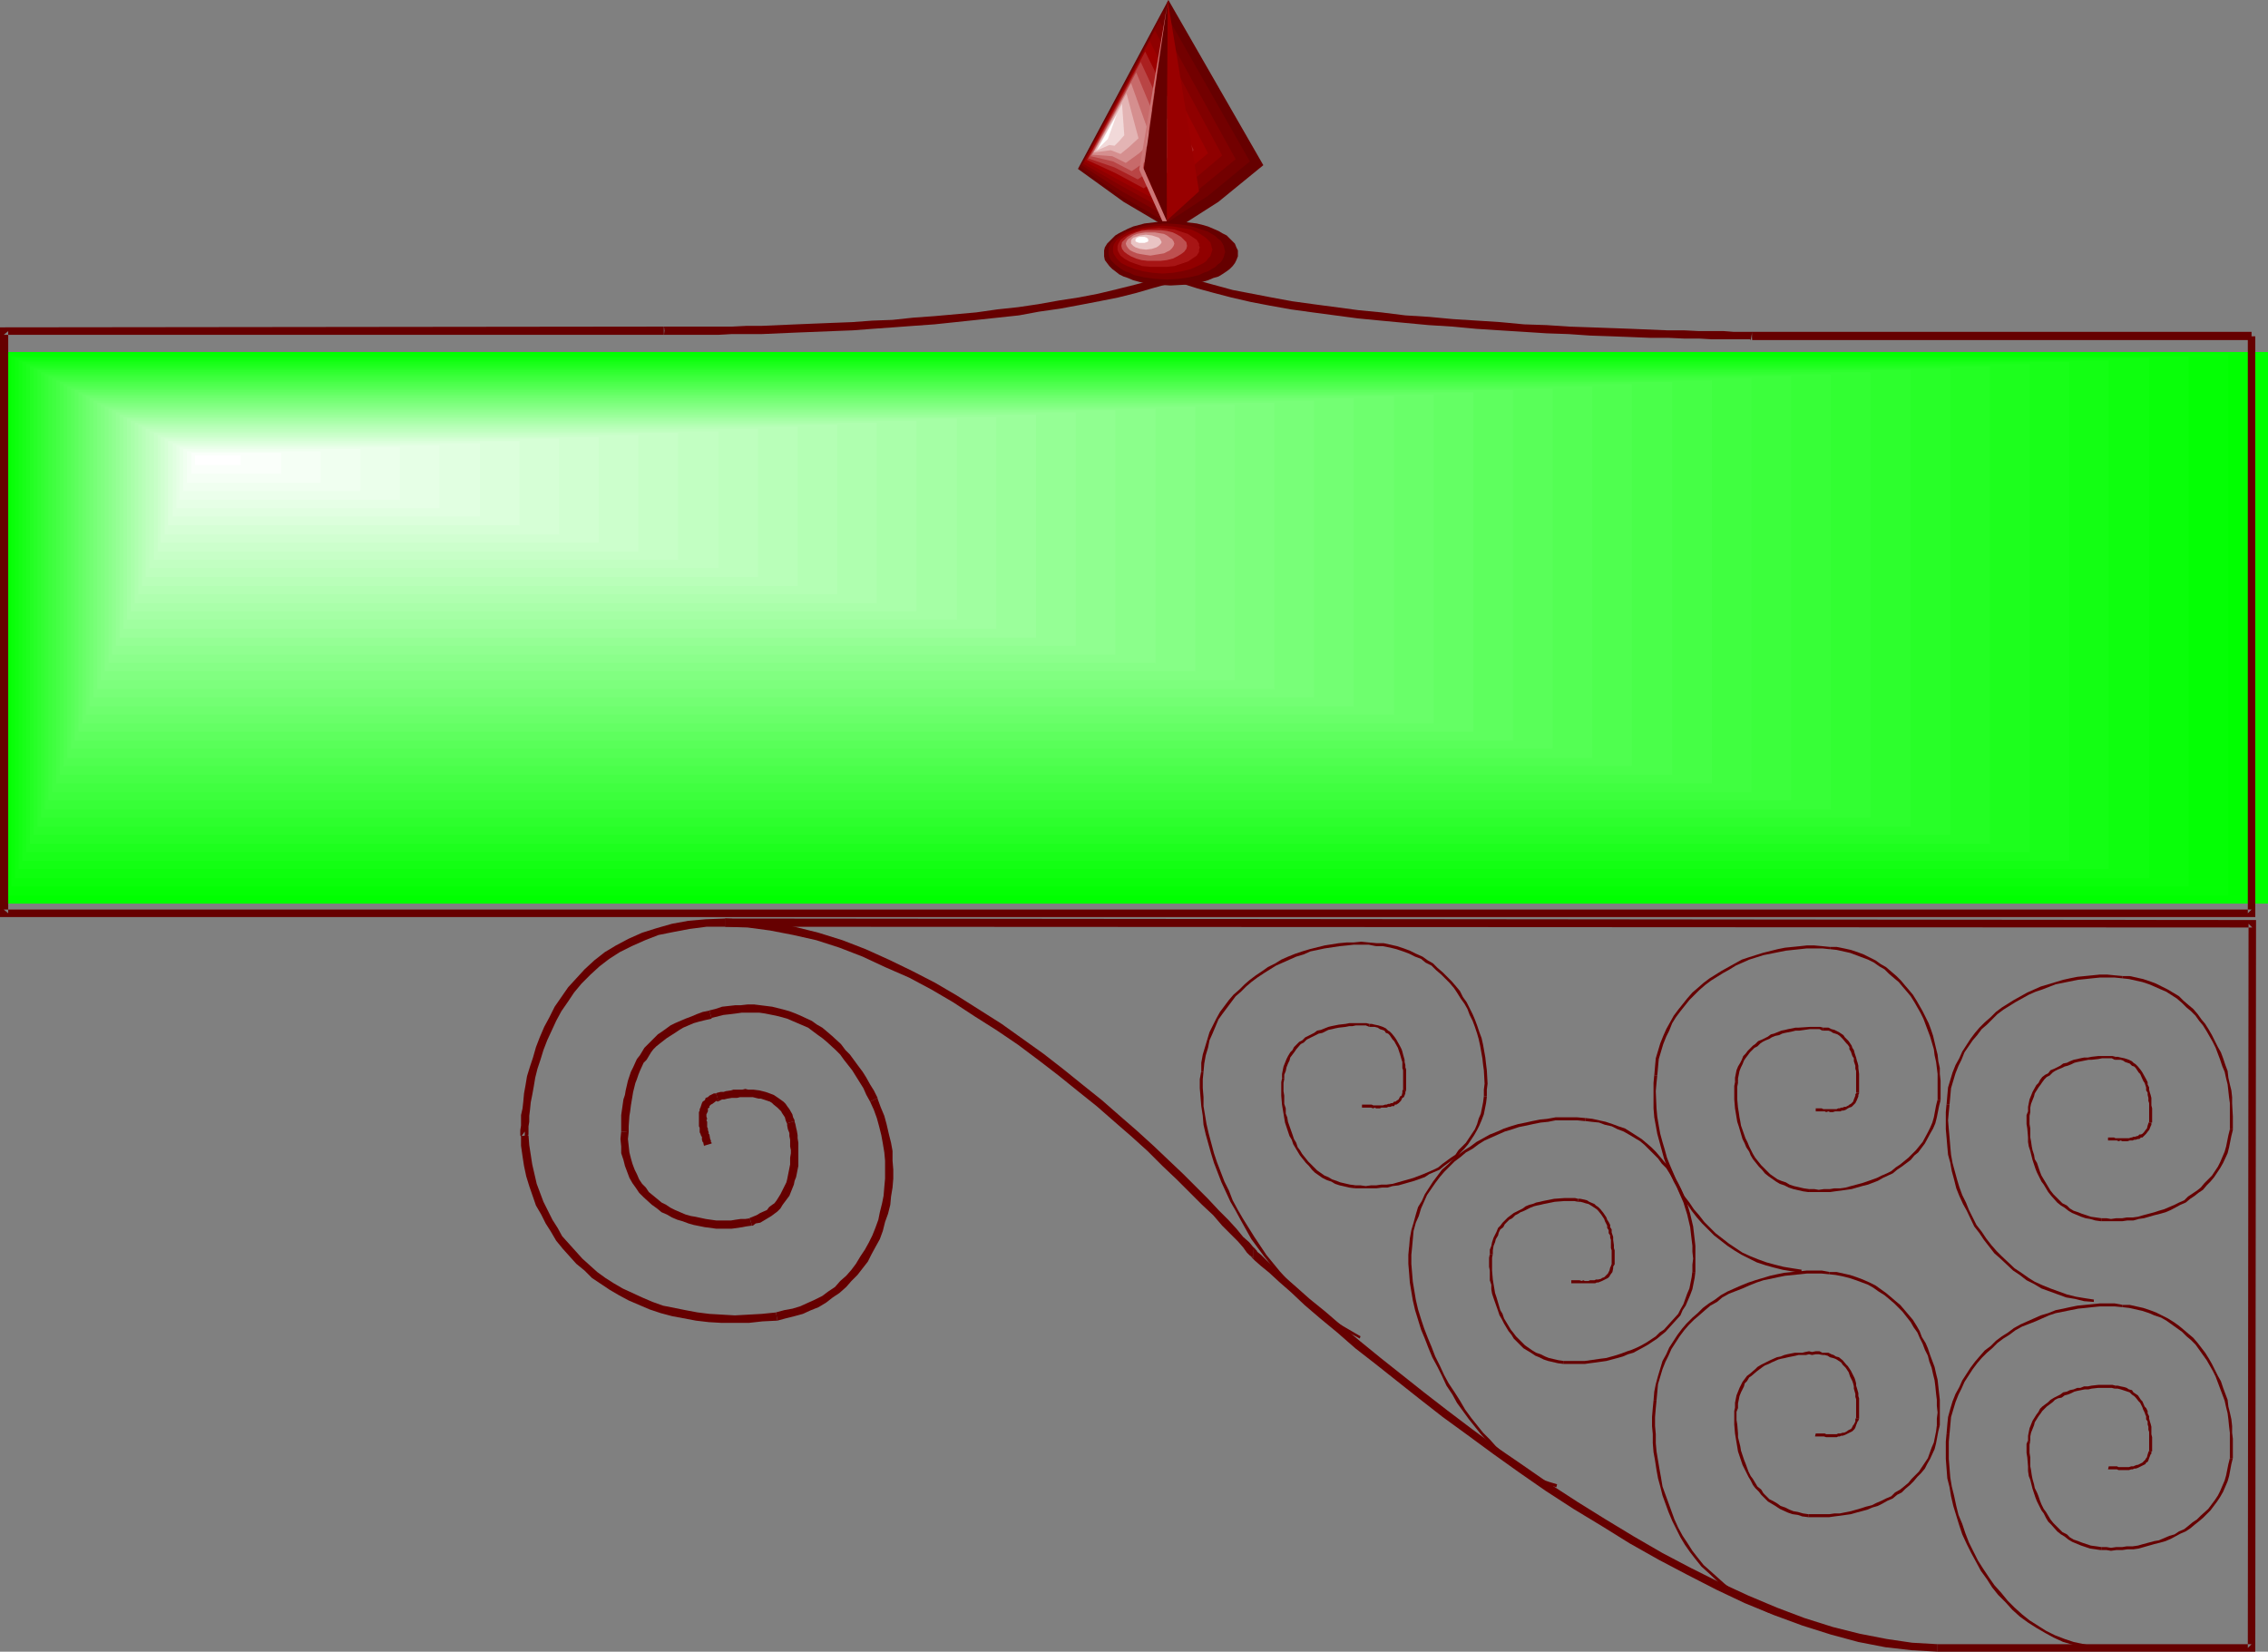 <?xml version="1.0" encoding="UTF-8" standalone="no"?>
<svg
   version="1.0"
   width="129.724mm"
   height="94.474mm"
   id="svg140"
   sodipodi:docname="Ornate 4.wmf"
   xmlns:inkscape="http://www.inkscape.org/namespaces/inkscape"
   xmlns:sodipodi="http://sodipodi.sourceforge.net/DTD/sodipodi-0.dtd"
   xmlns="http://www.w3.org/2000/svg"
   xmlns:svg="http://www.w3.org/2000/svg">
  <rect width="100%" height="100%" fill="#808080" stroke="none"/>
  <sodipodi:namedview
     id="namedview140"
     pagecolor="#ffffff"
     bordercolor="#000000"
     borderopacity="0.25"
     inkscape:showpageshadow="2"
     inkscape:pageopacity="0.0"
     inkscape:pagecheckerboard="0"
     inkscape:deskcolor="#d1d1d1"
     inkscape:document-units="mm" />
  <defs
     id="defs1">
    <pattern
       id="WMFhbasepattern"
       patternUnits="userSpaceOnUse"
       width="6"
       height="6"
       x="0"
       y="0" />
  </defs>
  <path
     style="fill:#660000;fill-opacity:1;fill-rule:evenodd;stroke:none"
     d="m 294.435,239.444 h 1.293 0.323 0.323 l 0.485,0.162 0.323,-0.162 0.323,0.162 h 0.808 l 0.323,-0.162 h 0.323 0.485 0.323 l 0.323,-0.162 h 0.485 l 0.323,-0.162 h 0.485 l 0.162,-0.323 h 0.323 l 0.485,-0.323 0.485,-0.485 0.323,-0.646 0.323,-0.162 0.323,-0.808 v -0.323 l 0.162,-0.323 v -0.162 h -0.646 l 0.162,-0.162 -0.323,0.323 v 0.485 l -0.162,0.646 -0.323,0.162 -0.323,0.646 -0.485,0.323 -0.162,0.162 h -0.323 l -0.323,0.323 h -0.323 l -0.323,0.162 h -0.323 l -0.323,0.162 h -0.323 l -0.485,0.162 h -0.323 -0.323 -0.808 -0.323 -0.323 l -0.323,-0.162 h -0.485 -0.323 -1.293 z"
     id="path1" />
  <path
     style="fill:#660000;fill-opacity:1;fill-rule:evenodd;stroke:none"
     d="m 303.969,235.567 v -3.07 -0.646 -0.646 l -0.162,-0.485 v -0.485 l -0.162,-0.646 v -0.485 l -0.323,-1.131 -0.162,-0.646 -0.162,-0.485 -0.323,-0.646 -0.808,-1.454 -0.323,-0.485 -0.646,-0.808 -0.485,-0.485 -0.323,-0.162 -0.485,-0.485 -0.646,-0.323 -0.485,-0.162 -0.485,-0.162 -0.808,-0.162 -0.646,-0.162 h -0.485 v 0.646 h 0.485 0.646 l 0.646,0.162 0.485,0.323 0.485,0.162 0.485,0.162 0.323,0.485 0.485,0.162 0.323,0.323 0.646,0.969 0.323,0.323 0.808,1.454 0.162,0.485 0.162,0.485 0.162,0.485 0.323,1.131 0.162,0.485 v 0.646 0.646 l 0.162,0.485 v 0.485 0.646 3.07 z"
     id="path2" />
  <path
     style="fill:#660000;fill-opacity:1;fill-rule:evenodd;stroke:none"
     d="m 296.051,221.349 v 0 l -0.646,-0.162 h -2.262 -0.808 -0.646 l -0.808,0.162 -1.454,0.162 -0.808,0.162 -0.808,0.162 -0.646,0.162 -0.808,0.323 -0.808,0.323 -0.808,0.162 -0.646,0.485 -0.646,0.323 -0.646,0.323 -0.646,0.323 -0.646,0.646 -0.646,0.323 -1.131,1.131 -0.323,0.646 -0.485,0.485 -0.485,0.808 -0.323,0.646 -0.323,0.808 -0.323,0.808 -0.162,0.808 -0.162,0.808 v 0.969 h 0.485 v -0.808 l 0.323,-0.808 0.162,-0.808 0.323,-0.808 0.323,-0.646 0.162,-0.646 0.485,-0.646 0.485,-0.646 0.323,-0.485 0.97,-1.131 0.646,-0.323 0.646,-0.646 0.646,-0.323 0.646,-0.323 0.646,-0.323 0.646,-0.323 0.808,-0.162 0.646,-0.323 0.646,-0.323 0.808,-0.162 0.646,-0.162 0.808,-0.162 1.454,-0.162 0.808,-0.162 h 0.646 l 0.808,-0.162 h 2.101 l 0.808,0.323 v 0 z"
     id="path3" />
  <path
     style="fill:#660000;fill-opacity:1;fill-rule:evenodd;stroke:none"
     d="m 277.144,233.143 v 0 l -0.162,0.808 v 1.939 0.969 l 0.162,1.939 0.162,0.969 0.162,0.969 0.162,0.969 0.162,0.969 0.97,2.908 0.485,0.808 0.323,0.969 0.485,0.808 0.485,0.808 0.485,0.808 0.646,0.808 0.646,0.808 0.646,0.646 0.646,0.808 0.646,0.646 1.616,1.131 0.97,0.485 0.97,0.323 0.808,0.485 0.97,0.323 2.101,0.485 1.293,0.162 v 0 -0.646 h 0.162 l -1.293,-0.162 -2.101,-0.485 -0.808,-0.323 -0.97,-0.323 -0.808,-0.485 -0.808,-0.323 -1.616,-1.131 -0.646,-0.646 -0.646,-0.646 -0.646,-0.646 -0.646,-0.808 -0.646,-0.808 -0.485,-0.808 -0.485,-0.646 -0.323,-0.969 -0.485,-0.808 -0.323,-0.969 -0.97,-2.747 -0.162,-0.969 -0.323,-0.808 v -1.131 l -0.323,-0.969 v -1.777 l -0.162,-0.969 v -1.777 l 0.162,-0.808 v -0.162 z"
     id="path4" />
  <path
     style="fill:#660000;fill-opacity:1;fill-rule:evenodd;stroke:none"
     d="m 292.98,256.894 h 1.131 1.131 1.131 1.131 l 1.293,-0.162 h 1.131 l 1.131,-0.323 1.293,-0.162 2.262,-0.646 1.131,-0.323 2.262,-0.808 0.97,-0.646 2.262,-0.969 0.97,-0.808 1.778,-1.293 0.97,-0.646 0.808,-0.969 0.808,-0.808 0.808,-0.969 0.646,-0.969 0.646,-0.969 0.646,-1.131 0.485,-0.969 0.485,-1.131 0.485,-1.293 0.485,-2.424 0.162,-1.293 v -0.162 h -0.646 v 0 l -0.162,1.293 -0.485,2.424 -0.485,1.131 -0.323,1.131 -0.485,1.131 -0.646,0.969 -0.646,0.969 -0.646,0.969 -0.808,0.808 -0.808,0.808 -0.646,0.969 -0.97,0.646 -1.778,1.293 -0.97,0.808 -0.97,0.485 -1.131,0.485 -1.131,0.485 -2.101,0.808 -1.131,0.323 -2.262,0.646 -1.131,0.323 -1.293,0.162 h -1.131 l -1.131,0.162 h -1.131 l -1.131,0.162 -1.131,-0.162 h -1.131 z"
     id="path5" />
  <path
     style="fill:#660000;fill-opacity:1;fill-rule:evenodd;stroke:none"
     d="m 321.422,237.021 v -1.454 l 0.162,-1.293 -0.162,-2.908 -0.162,-1.293 -0.162,-1.454 -0.485,-2.747 -0.323,-1.454 -0.485,-1.293 -0.485,-1.454 -0.485,-1.293 -0.485,-1.131 -0.646,-1.293 -0.646,-1.293 -0.808,-1.131 -0.646,-1.293 -0.808,-0.969 -0.97,-1.131 -0.97,-0.969 -0.97,-0.969 -1.131,-0.969 -0.97,-0.969 -1.131,-0.646 -1.131,-0.808 -1.454,-0.646 -1.293,-0.646 -1.293,-0.485 -1.454,-0.485 -1.454,-0.323 -1.454,-0.323 h -1.616 v 0.646 h 1.454 l 1.616,0.323 1.293,0.323 1.454,0.485 1.293,0.485 1.293,0.646 1.293,0.485 0.97,0.808 1.293,0.646 0.97,0.969 1.131,0.969 0.808,0.808 0.97,0.969 0.97,1.131 0.646,0.969 0.808,1.293 0.808,1.131 0.646,1.131 0.485,1.293 0.646,1.293 0.485,1.293 0.485,1.454 0.323,1.131 0.323,1.454 0.485,2.747 0.162,1.454 0.162,1.131 0.162,2.908 -0.162,1.293 v 1.454 z"
     id="path6" />
  <path
     style="fill:#660000;fill-opacity:1;fill-rule:evenodd;stroke:none"
     d="m 297.505,203.899 h 0.162 l -1.778,-0.162 -1.616,-0.162 -1.616,0.162 h -1.454 l -1.778,0.162 -3.07,0.485 -3.232,0.808 -1.616,0.485 -1.454,0.485 -1.616,0.646 -1.454,0.646 -1.293,0.808 -1.616,0.808 -1.131,0.808 -1.454,0.969 -1.293,0.969 -1.131,0.969 -1.131,1.131 -1.293,1.131 -0.97,1.131 -0.97,1.293 -0.97,1.293 -0.808,1.454 -1.454,2.908 -0.485,1.616 -0.485,1.616 -0.485,1.616 -0.323,1.777 v 1.939 h 0.485 l 0.162,-1.777 0.323,-1.777 0.485,-1.616 0.323,-1.616 0.646,-1.454 1.293,-3.07 0.808,-1.131 0.97,-1.293 0.97,-1.293 0.97,-1.293 1.131,-0.969 1.131,-1.131 1.131,-0.969 1.293,-0.969 1.454,-0.969 1.293,-0.808 1.293,-0.808 1.454,-0.646 1.454,-0.646 1.454,-0.646 1.616,-0.485 1.454,-0.646 3.07,-0.646 3.232,-0.485 1.616,-0.162 1.454,-0.162 h 1.616 1.616 l 1.616,0.323 v 0 z"
     id="path7" />
  <path
     style="fill:#660000;fill-opacity:1;fill-rule:evenodd;stroke:none"
     d="m 259.691,231.689 v -0.162 l -0.323,1.777 v 1.939 l 0.162,1.939 0.162,1.939 0.323,2.1 0.162,1.939 0.485,2.1 1.131,4.039 0.646,2.1 0.808,2.1 0.808,2.1 0.97,2.1 0.97,2.1 1.131,1.939 1.131,2.1 2.262,4.039 2.747,3.716 1.454,1.777 1.454,1.777 1.454,1.777 1.778,1.777 1.616,1.616 1.778,1.454 1.616,1.454 1.778,1.454 1.939,1.293 1.778,1.131 1.939,1.131 2.101,1.131 0.162,-0.485 -1.939,-1.131 -1.939,-1.131 -1.778,-1.131 -1.939,-1.293 -1.778,-1.454 -1.616,-1.454 -1.778,-1.454 -1.454,-1.616 -1.616,-1.616 -1.616,-1.777 -1.454,-1.777 -1.454,-1.777 -2.586,-3.878 -2.424,-3.878 -1.131,-1.939 -1.131,-2.1 -0.808,-2.1 -0.97,-1.939 -0.808,-2.1 -0.808,-2.1 -0.646,-1.939 -1.131,-4.201 -0.485,-2.1 -0.323,-1.939 -0.323,-1.939 v -1.939 l -0.162,-1.939 v -1.939 l 0.162,-1.616 v 0 z"
     id="path8" />
  <path
     style="fill:#660000;fill-opacity:1;fill-rule:evenodd;stroke:none"
     d="m 339.683,277.413 h 1.293 0.162 0.323 0.485 0.323 0.323 0.808 0.323 0.485 0.323 0.323 l 0.323,-0.162 h 0.323 l 0.808,-0.323 0.323,-0.162 0.323,-0.162 0.646,-0.323 0.323,-0.323 0.162,-0.323 0.485,-0.646 0.162,-0.808 v -0.323 l 0.162,-0.323 0.162,-0.162 h -0.646 v -0.162 l -0.162,0.485 -0.162,0.323 -0.162,0.646 -0.323,0.646 -0.162,0.162 -0.162,0.162 -0.323,0.323 -0.162,0.162 -0.485,0.162 -0.162,0.162 -0.646,0.162 h -0.485 l -0.323,0.162 h -0.162 -0.323 -0.485 l -0.323,0.162 h -0.808 l -0.323,-0.162 -0.323,0.162 -0.485,-0.162 h -0.323 -0.162 -1.293 z"
     id="path9" />
  <path
     style="fill:#660000;fill-opacity:1;fill-rule:evenodd;stroke:none"
     d="m 349.056,273.374 v -3.07 l -0.162,-0.485 v -0.646 l -0.162,-1.131 v -0.646 l -0.162,-0.485 -0.162,-0.485 v -0.646 l -0.323,-0.485 v -0.485 l -0.323,-0.646 -0.323,-0.485 -0.162,-0.485 -0.323,-0.485 -0.323,-0.485 -0.646,-0.808 -0.485,-0.485 -0.485,-0.323 -0.323,-0.323 -1.131,-0.485 -0.485,-0.323 -0.646,-0.162 -0.808,-0.162 h -0.485 v 0.646 h 0.485 l 0.646,0.162 0.485,0.162 0.646,0.162 0.808,0.485 0.485,0.323 0.485,0.323 0.323,0.323 0.646,0.808 0.323,0.485 0.323,0.485 0.162,0.485 0.162,0.323 0.323,0.646 v 0.485 l 0.323,0.485 v 0.646 l 0.323,0.485 v 0.485 l 0.162,0.485 v 0.646 0.485 0.646 l 0.162,0.485 v 3.07 z"
     id="path10" />
  <path
     style="fill:#660000;fill-opacity:1;fill-rule:evenodd;stroke:none"
     d="m 341.137,259.156 v 0 l -0.646,-0.162 h -2.262 l -2.262,0.162 -0.808,0.162 -0.808,0.162 -0.808,0.162 -0.646,0.162 -0.808,0.162 -0.808,0.323 -0.646,0.162 -0.808,0.323 -0.646,0.485 -0.646,0.323 -0.646,0.323 -0.646,0.323 -0.646,0.485 -0.646,0.485 -1.131,1.131 -0.485,0.646 -0.485,0.485 -0.323,0.808 -0.323,0.646 -0.323,0.646 -0.323,0.969 -0.162,0.808 -0.323,0.808 v 0.969 h 0.646 v -0.808 l 0.162,-0.969 0.323,-0.808 0.162,-0.646 0.485,-0.808 0.162,-0.646 0.323,-0.646 0.646,-0.485 0.323,-0.646 0.97,-0.969 0.646,-0.323 0.646,-0.646 0.646,-0.323 0.485,-0.323 0.808,-0.323 0.646,-0.323 0.646,-0.323 0.808,-0.323 0.646,-0.162 0.808,-0.162 0.646,-0.162 0.808,-0.162 0.808,-0.162 0.808,-0.162 2.101,-0.162 h 2.101 l 0.808,0.162 v 0 z"
     id="path11" />
  <path
     style="fill:#660000;fill-opacity:1;fill-rule:evenodd;stroke:none"
     d="m 322.068,271.112 v 0 l -0.162,0.808 v 1.939 l 0.162,0.808 v 2.1 l 0.323,0.969 v 0.969 l 0.162,0.969 0.323,0.969 0.97,2.747 0.323,0.969 0.485,0.808 0.485,0.969 0.485,0.808 0.485,0.808 0.646,0.808 0.485,0.808 0.646,0.646 0.646,0.646 0.808,0.808 1.616,0.969 0.97,0.646 0.808,0.323 0.97,0.485 0.97,0.323 2.101,0.485 1.293,0.162 v 0 -0.646 0 l -1.131,-0.162 -2.101,-0.485 -0.808,-0.323 -0.97,-0.485 -0.97,-0.323 -0.808,-0.485 -1.616,-1.131 -0.646,-0.646 -0.485,-0.485 -0.808,-0.808 -0.485,-0.646 -0.646,-0.808 -0.485,-0.808 -0.485,-0.808 -0.485,-0.808 -0.323,-0.969 -0.485,-0.808 -0.808,-2.747 -0.323,-0.969 -0.162,-0.969 -0.162,-0.969 -0.162,-0.969 -0.162,-1.939 v -0.808 -1.939 l 0.162,-0.808 v 0 z"
     id="path12" />
  <path
     style="fill:#660000;fill-opacity:1;fill-rule:evenodd;stroke:none"
     d="m 338.067,294.862 h 1.131 1.131 1.131 1.131 l 1.131,-0.162 1.293,-0.162 1.131,-0.162 1.131,-0.162 2.424,-0.646 1.131,-0.323 1.131,-0.485 1.131,-0.323 2.101,-1.131 1.131,-0.646 0.97,-0.646 0.97,-0.646 0.97,-0.808 0.808,-0.646 1.616,-1.777 1.616,-1.777 0.485,-1.131 0.646,-0.969 0.97,-2.262 0.485,-1.293 0.485,-2.424 0.162,-1.293 v 0 h -0.646 v -0.162 l -0.162,1.293 -0.485,2.424 -0.485,1.131 -0.808,2.262 -0.646,1.131 -0.485,0.969 -1.616,1.777 -1.454,1.616 -0.97,0.646 -0.808,0.808 -0.97,0.646 -0.97,0.646 -1.131,0.646 -0.97,0.485 -1.131,0.485 -0.97,0.323 -1.293,0.485 -0.97,0.323 -2.262,0.646 -1.293,0.162 -1.131,0.162 -1.131,0.162 -1.131,0.162 h -1.131 -1.131 -1.131 -1.131 z"
     id="path13" />
  <path
     style="fill:#660000;fill-opacity:1;fill-rule:evenodd;stroke:none"
     d="m 366.508,274.989 v -1.616 -1.293 -1.454 -1.293 l -0.162,-1.454 -0.323,-2.747 -0.646,-2.747 -0.808,-2.747 -1.131,-2.585 -0.646,-1.293 -0.646,-1.131 -0.646,-1.293 -0.808,-1.131 -0.97,-1.131 -0.808,-0.969 -0.97,-1.131 -0.97,-0.969 -1.131,-0.969 -0.97,-0.808 -2.262,-1.454 -1.293,-0.808 -1.454,-0.485 -1.293,-0.485 -1.454,-0.485 -1.454,-0.323 -1.454,-0.323 -1.454,-0.162 v 0.646 l 1.293,0.162 1.616,0.162 1.293,0.485 1.454,0.323 1.293,0.646 1.293,0.485 1.131,0.646 2.424,1.454 0.97,0.808 1.131,1.131 0.808,0.808 0.97,0.969 0.808,1.131 0.97,0.969 0.808,1.293 0.646,1.131 0.646,1.131 0.485,1.293 1.131,2.585 0.808,2.585 0.646,2.747 0.323,2.747 0.162,1.293 v 1.293 l 0.162,1.454 -0.162,1.293 v 1.616 z"
     id="path14" />
  <path
     style="fill:#660000;fill-opacity:1;fill-rule:evenodd;stroke:none"
     d="m 342.753,241.706 v 0 l -1.778,-0.162 h -1.616 -1.616 -1.454 l -1.778,0.323 -1.616,0.162 -1.616,0.323 -1.454,0.323 -1.616,0.323 -1.616,0.485 -1.454,0.485 -1.454,0.646 -1.616,0.646 -2.909,1.616 -1.293,0.969 -1.293,0.808 -1.293,0.969 -1.131,0.969 -1.131,1.131 -1.293,1.131 -0.97,1.293 -0.97,1.293 -1.778,2.747 -0.646,1.454 -0.808,1.293 -0.485,1.616 -0.485,1.777 -0.485,1.616 -0.323,1.777 -0.162,1.939 h 0.646 l 0.162,-1.777 0.162,-1.777 0.485,-1.777 0.646,-1.454 0.485,-1.616 0.646,-1.454 0.646,-1.454 1.778,-2.585 0.97,-1.293 0.97,-1.131 1.131,-1.131 1.131,-1.131 1.293,-0.969 1.131,-0.969 1.454,-0.808 1.293,-0.969 1.293,-0.808 1.454,-0.646 1.454,-0.646 1.454,-0.646 1.616,-0.485 1.454,-0.485 1.616,-0.323 1.454,-0.323 1.616,-0.323 1.616,-0.162 1.616,-0.323 h 1.454 1.616 1.616 l 1.616,0.162 h 0.162 z"
     id="path15" />
  <path
     style="fill:#660000;fill-opacity:1;fill-rule:evenodd;stroke:none"
     d="m 304.616,269.658 v -0.162 l -0.162,1.777 v 1.939 l 0.162,1.939 0.162,2.1 0.323,1.939 0.323,1.939 0.485,2.1 0.646,2.1 0.646,2.1 0.808,1.939 0.808,2.1 0.808,1.939 1.131,2.1 0.97,1.939 0.97,2.1 1.293,1.939 0.97,1.777 1.293,1.777 1.293,1.777 1.293,1.616 1.293,1.616 1.454,1.616 1.293,1.454 1.454,1.293 1.616,1.293 1.454,1.131 1.454,1.131 1.454,0.969 1.454,0.808 1.454,0.808 1.616,0.485 1.616,0.485 0.162,-0.646 -1.616,-0.485 -1.454,-0.485 -1.454,-0.646 -1.454,-0.808 -1.454,-0.969 -1.454,-1.131 -1.454,-1.131 -1.454,-1.293 -1.454,-1.293 -1.293,-1.454 -1.454,-1.454 -1.293,-1.616 -1.293,-1.616 -1.293,-1.777 -1.131,-1.939 -1.131,-1.777 -1.293,-1.939 -0.97,-1.777 -0.97,-2.1 -0.97,-1.939 -0.808,-2.1 -0.808,-1.939 -0.808,-2.1 -0.646,-1.939 -0.646,-2.1 -0.485,-2.1 -0.323,-1.939 -0.323,-1.939 -0.162,-1.939 -0.162,-1.939 v -1.939 l 0.162,-1.616 v 0 z"
     id="path16" />
  <path
     style="fill:#660000;fill-opacity:1;fill-rule:evenodd;stroke:none"
     d="m 153.843,247.2 v -0.162 l -0.162,-0.162 v -0.323 l -0.162,-0.323 v 0 l -0.162,-0.969 -0.162,-0.162 v -0.323 l -0.162,-0.485 v -0.323 l -0.162,-0.323 v -0.323 -0.323 -0.485 l -0.162,-0.323 0.162,-0.323 -0.162,-0.485 v -0.485 l 0.162,-0.323 0.162,-0.323 v -0.323 -0.323 l 0.323,-0.162 v -0.323 l 0.162,-0.162 0.162,-0.162 0.323,-0.162 0.646,-0.485 0.162,-0.162 0.323,0.162 0.162,-0.162 -0.485,-1.616 h 0.323 -0.808 l -0.646,0.323 -0.323,0.162 -0.323,0.323 -0.485,0.162 -0.162,0.485 -0.485,0.323 -0.162,0.323 -0.162,0.485 -0.162,0.485 -0.162,0.323 v 0.323 l -0.162,0.323 v 0.485 0.646 0.323 0.323 0.485 0.323 0.485 l 0.162,0.323 v 0.485 0.485 l 0.162,0.323 0.162,0.485 0.162,0.162 v 0.323 0.323 l 0.162,0.485 0.162,0.162 v 0.162 l 0.162,0.646 v -0.162 z"
     id="path17" />
  <path
     style="fill:#660000;fill-opacity:1;fill-rule:evenodd;stroke:none"
     d="m 155.297,238.152 0.162,-0.162 0.323,-0.162 0.323,-0.162 h 0.485 l 0.646,-0.162 0.97,-0.162 h 0.646 0.485 l 0.646,-0.162 h 0.485 0.646 0.485 1.131 l 1.293,0.323 h 0.485 l 0.485,0.162 0.485,0.162 0.97,0.323 0.485,0.323 0.323,0.323 0.808,0.646 0.323,0.323 0.485,0.485 0.162,0.323 0.646,0.969 0.162,0.646 0.323,0.808 v -0.162 l 1.616,-0.485 v -0.162 l -0.323,-0.646 -0.162,-0.646 -0.646,-1.131 -0.485,-0.646 -0.323,-0.485 -0.485,-0.485 -1.131,-0.808 -0.485,-0.323 -0.485,-0.323 -1.293,-0.485 -0.485,-0.162 -0.646,-0.162 -0.646,-0.162 -1.293,-0.162 h -1.131 l -0.646,-0.162 -0.646,0.162 h -0.646 -0.646 -0.646 l -0.485,0.162 -1.131,0.162 -0.485,0.162 h -0.646 l -0.646,0.162 -0.485,0.162 h 0.162 z"
     id="path18" />
  <path
     style="fill:#660000;fill-opacity:1;fill-rule:evenodd;stroke:none"
     d="m 170.165,242.837 v -0.162 0.646 l 0.162,0.808 0.323,0.808 v 0.646 l 0.162,0.808 v 0.646 0.808 l 0.162,0.808 v 0.646 l -0.162,0.969 v 0.808 0.646 l -0.162,0.808 -0.162,0.808 -0.162,0.808 -0.162,0.808 -0.162,0.646 -0.323,0.646 -0.323,0.646 -0.323,0.646 -0.323,0.646 -0.808,1.293 -0.485,0.646 -0.485,0.323 -0.646,0.485 -0.485,0.646 -1.454,0.646 -0.808,0.485 -0.808,0.323 -0.808,0.323 h 0.162 l 0.485,1.616 h 0.162 l 0.646,-0.485 0.97,-0.162 0.808,-0.485 0.808,-0.485 0.808,-0.485 0.646,-0.485 0.646,-0.485 0.646,-0.646 0.485,-0.808 0.97,-1.293 0.485,-0.646 0.323,-0.808 0.323,-0.808 0.323,-0.808 0.162,-0.808 0.323,-0.808 0.162,-0.808 0.162,-0.808 0.162,-0.808 v -0.969 -0.808 -0.808 -0.808 -0.808 -0.808 l -0.162,-0.969 v -0.646 l -0.162,-0.969 -0.162,-0.646 -0.162,-0.808 -0.162,-0.485 v -0.162 z"
     id="path19" />
  <path
     style="fill:#660000;fill-opacity:1;fill-rule:evenodd;stroke:none"
     d="m 162.085,263.356 h 0.162 l -1.131,0.162 h -0.97 l -1.131,0.162 -0.97,0.162 h -0.97 -1.131 -1.131 l -2.262,-0.323 -2.262,-0.485 -0.97,-0.162 -1.131,-0.323 -1.131,-0.485 -1.131,-0.485 -0.97,-0.485 -0.97,-0.646 -0.97,-0.485 -0.97,-0.808 -1.778,-1.454 -0.646,-0.969 -0.808,-0.808 -0.646,-0.969 -0.485,-1.131 -0.485,-0.969 -0.485,-1.293 -0.323,-1.131 -0.323,-1.293 -0.162,-1.454 -0.162,-1.454 0.162,-1.454 -1.616,-0.162 -0.162,1.616 0.162,1.616 v 1.454 l 0.485,1.454 0.323,1.293 0.485,1.293 0.485,1.293 0.646,1.131 0.808,1.131 0.646,0.969 0.97,0.969 1.778,1.616 1.131,0.808 0.97,0.808 1.131,0.485 1.131,0.646 1.131,0.485 1.131,0.323 1.293,0.485 1.131,0.323 2.424,0.485 2.424,0.323 h 1.131 1.131 1.131 l 1.131,-0.162 1.131,-0.162 0.808,-0.162 1.131,-0.162 h 0.162 z"
     id="path20" />
  <path
     style="fill:#660000;fill-opacity:1;fill-rule:evenodd;stroke:none"
     d="m 135.905,244.776 v -1.293 l 0.162,-2.262 0.162,-0.969 0.162,-1.293 0.162,-0.969 0.162,-0.969 0.162,-0.969 0.485,-1.939 0.323,-0.808 0.323,-0.969 0.323,-0.808 0.808,-1.777 0.646,-0.646 0.485,-0.808 0.485,-0.808 0.485,-0.646 0.646,-0.646 0.808,-0.646 1.454,-1.131 1.778,-1.131 0.97,-0.646 0.808,-0.485 1.131,-0.485 1.131,-0.485 1.131,-0.323 1.293,-0.323 1.454,-0.323 v 0 l -0.485,-1.777 h 0.162 l -1.616,0.323 -1.293,0.485 -1.131,0.485 -1.293,0.485 -1.131,0.485 -1.131,0.485 -0.97,0.485 -1.778,1.293 -0.97,0.646 -0.646,0.646 -0.808,0.808 -0.646,0.646 -0.808,0.808 -0.485,0.808 -0.485,0.808 -0.646,0.808 -0.808,1.777 -0.485,0.969 -0.323,0.969 -0.323,0.969 -0.485,2.1 -0.162,0.969 -0.323,0.969 -0.162,1.131 -0.162,1.131 -0.162,1.131 v 2.424 1.293 -0.162 z"
     id="path21" />
  <path
     style="fill:#660000;fill-opacity:1;fill-rule:evenodd;stroke:none"
     d="m 153.843,220.218 v -0.162 l 1.293,-0.323 1.293,-0.323 1.454,-0.162 1.293,-0.162 1.131,-0.162 h 1.454 1.131 1.293 l 1.131,0.162 2.424,0.485 1.293,0.323 1.131,0.323 1.131,0.485 1.131,0.485 2.262,0.969 1.939,1.454 1.131,0.808 0.97,0.808 1.939,1.777 0.97,0.969 0.808,1.131 1.778,2.262 0.808,1.293 0.808,1.293 0.808,1.293 0.646,1.454 0.808,1.454 1.616,-0.808 -0.808,-1.616 -0.808,-1.293 -0.808,-1.454 -0.808,-1.293 -0.97,-1.293 -1.778,-2.424 -0.97,-0.969 -0.97,-1.293 -1.939,-1.777 -1.131,-0.969 -0.97,-0.808 -1.131,-0.646 -1.131,-0.808 -2.424,-1.131 -1.131,-0.485 -1.293,-0.485 -1.131,-0.323 -1.293,-0.323 -1.293,-0.323 -1.293,-0.162 -1.293,-0.162 -1.293,-0.162 h -1.454 l -1.454,0.162 h -1.131 l -1.454,0.162 -1.454,0.162 -1.454,0.485 -1.293,0.323 v 0 z"
     id="path22" />
  <path
     style="fill:#660000;fill-opacity:1;fill-rule:evenodd;stroke:none"
     d="m 188.102,238.152 v 0 l 0.808,1.777 0.646,1.777 0.485,1.777 0.485,1.939 0.323,1.777 0.323,1.939 0.162,1.777 v 1.939 1.939 l -0.162,1.777 -0.162,1.939 -0.323,1.616 -0.485,1.939 -0.323,1.616 -0.646,1.777 -0.646,1.616 -0.808,1.616 -0.808,1.454 -0.97,1.454 -0.97,1.616 -0.97,1.293 -1.131,1.293 -1.293,1.131 -1.131,1.293 -1.454,0.969 -1.293,0.969 -1.616,0.808 -3.232,1.454 -1.616,0.485 -1.778,0.323 -1.778,0.485 v 0 l 0.323,1.777 v 0 l 1.778,-0.485 1.939,-0.485 1.778,-0.485 1.778,-0.808 1.616,-0.646 1.616,-0.969 1.454,-1.131 1.454,-0.969 1.454,-1.293 1.131,-1.293 1.293,-1.293 1.131,-1.454 1.131,-1.454 0.808,-1.616 0.97,-1.777 0.808,-1.454 0.646,-1.777 0.485,-1.939 0.646,-1.777 0.485,-1.939 0.162,-1.777 0.323,-1.939 0.162,-1.939 v -1.939 l -0.162,-1.939 v -2.1 l -0.323,-1.777 -0.485,-1.939 -0.485,-2.1 -0.485,-1.777 -0.808,-1.939 -0.646,-1.777 v -0.162 z"
     id="path23" />
  <path
     style="fill:#660000;fill-opacity:1;fill-rule:evenodd;stroke:none"
     d="m 167.741,283.714 h 0.162 l -3.232,0.323 -2.909,0.162 -2.909,0.162 -2.747,-0.162 -2.747,-0.162 -2.586,-0.323 -2.586,-0.485 -2.424,-0.485 -2.424,-0.485 -2.262,-0.808 -2.262,-0.969 -2.101,-0.969 -2.101,-0.969 -1.939,-1.131 -1.778,-1.131 -1.778,-1.293 -1.616,-1.454 -1.616,-1.454 -1.454,-1.616 -1.454,-1.616 -1.454,-1.616 -0.97,-1.777 -1.131,-1.777 -0.97,-1.939 -0.97,-1.939 -1.454,-3.878 -0.485,-2.1 -0.485,-2.1 -0.323,-2.1 -0.323,-2.1 -0.162,-2.1 v 0 l -1.616,0.162 v -0.162 2.262 l 0.323,2.262 0.323,2.1 0.485,2.262 0.646,2.1 1.454,4.201 1.131,1.939 0.97,1.939 1.131,1.777 1.131,1.939 1.454,1.777 1.454,1.616 1.454,1.616 1.778,1.454 1.616,1.616 1.939,1.293 1.939,1.293 1.939,1.131 2.101,1.131 2.262,0.969 2.262,0.969 2.424,0.808 2.424,0.646 2.586,0.485 2.586,0.485 2.747,0.323 2.747,0.162 h 2.909 3.07 l 2.909,-0.323 3.232,-0.162 v 0 z"
     id="path24" />
  <path
     style="fill:#660000;fill-opacity:1;fill-rule:evenodd;stroke:none"
     d="m 113.443,246.23 0.808,-0.969 v -0.969 -0.808 l 0.162,-0.969 v -1.293 l 0.162,-1.293 0.162,-1.616 0.323,-1.616 0.323,-1.777 0.323,-1.939 0.485,-1.939 0.646,-1.939 0.646,-2.1 0.808,-2.1 0.97,-2.1 0.97,-2.1 1.131,-2.1 1.454,-2.1 1.293,-1.939 1.616,-1.939 1.939,-1.939 1.939,-1.777 2.101,-1.616 2.262,-1.454 2.586,-1.293 2.909,-1.293 2.909,-1.131 3.232,-0.646 3.394,-0.646 3.717,-0.485 h 4.04 v -1.777 l -4.202,0.162 -3.717,0.323 -3.555,0.646 -3.394,0.969 -3.07,0.969 -2.909,1.293 -2.747,1.454 -2.424,1.454 -2.262,1.777 -2.101,1.939 -1.778,1.939 -1.778,1.939 -1.454,2.1 -1.454,2.1 -1.131,2.262 -1.131,2.1 -0.97,2.262 -0.808,2.1 -0.646,2.262 -0.646,1.939 -0.646,2.1 -0.323,1.939 -0.323,1.777 -0.162,1.777 -0.162,1.454 -0.323,1.454 v 1.293 0.969 l -0.162,0.969 v 1.131 l 0.162,0.323 0.808,-1.131 z"
     id="path25" />
  <path
     style="fill:#660000;fill-opacity:1;fill-rule:evenodd;stroke:none"
     d="m 156.752,200.345 v 0 l 4.848,0.162 4.848,0.646 5.01,0.969 5.01,1.131 5.01,1.616 5.01,1.939 4.848,2.262 5.171,2.262 4.848,2.585 4.686,2.747 4.686,3.07 4.848,3.07 4.525,3.07 4.525,3.393 4.202,3.231 4.202,3.393 4.04,3.231 3.878,3.393 3.717,3.231 3.394,3.07 3.232,3.231 3.07,2.908 5.494,5.493 2.424,2.262 1.939,2.262 1.778,1.777 1.616,1.616 1.131,1.293 0.808,1.131 0.485,0.485 0.162,0.162 0.808,0.485 v -1.777 l 0.646,0.485 -0.162,-0.485 -0.646,-0.646 -0.808,-0.969 -1.293,-1.131 -1.454,-1.777 -1.778,-1.939 -2.101,-2.1 -2.262,-2.424 -5.494,-5.493 -3.07,-2.908 -3.232,-3.07 -3.555,-3.231 -3.717,-3.231 -3.878,-3.393 -4.04,-3.231 -4.202,-3.393 -4.363,-3.393 -4.525,-3.231 -4.525,-3.231 -4.848,-3.07 -4.848,-3.07 -4.686,-2.747 -5.01,-2.585 -5.01,-2.424 -5.01,-2.262 -5.01,-1.939 -5.171,-1.616 -5.171,-1.293 -5.01,-0.969 -5.01,-0.485 -4.848,-0.323 h -0.162 z"
     id="path26" />
  <path
     style="fill:#660000;fill-opacity:1;fill-rule:evenodd;stroke:none"
     d="m 271.003,271.92 -0.646,-0.323 0.162,0.162 0.808,0.808 1.293,1.131 1.778,1.454 2.101,1.939 2.586,2.262 2.909,2.747 3.394,2.908 3.717,3.07 3.878,3.393 4.363,3.393 4.686,3.716 4.686,3.716 5.171,4.039 5.333,3.878 5.494,4.039 5.656,4.039 5.818,4.039 5.979,3.878 6.141,3.716 5.979,3.716 6.302,3.554 6.141,3.231 6.302,3.231 6.141,2.908 6.302,2.585 6.141,2.262 6.141,1.939 5.979,1.616 5.818,1.131 5.656,0.646 5.656,0.323 v 0 -1.616 h 0.162 l -5.656,-0.323 -5.494,-0.808 -5.818,-1.131 -5.818,-1.454 -6.141,-1.939 -5.979,-2.262 -6.141,-2.585 -6.302,-2.908 -6.141,-3.07 -6.141,-3.231 -6.141,-3.554 -6.141,-3.716 -5.979,-3.716 -5.979,-3.878 -5.818,-4.039 -5.656,-3.878 -5.494,-4.039 -5.333,-4.039 -5.01,-3.878 -4.686,-3.716 -4.686,-3.716 -4.363,-3.554 -4.04,-3.393 -3.555,-3.07 -3.394,-2.747 -2.909,-2.585 -2.586,-2.262 -2.101,-1.939 -1.778,-1.616 -1.131,-1.131 -0.808,-0.646 -0.162,-0.323 -0.646,-0.162 z"
     id="path27" />
  <path
     style="fill:#660000;fill-opacity:1;fill-rule:evenodd;stroke:none"
     d="m 418.867,357.066 h 68.68 l 0.162,-158.175 -330.956,-0.323 v 1.777 l 330.148,0.162 -0.808,-0.808 -0.162,156.56 0.808,-0.808 h -67.872 z"
     id="path28" />
  <path
     style="fill:#660000;fill-opacity:1;fill-rule:evenodd;stroke:none"
     d="m 392.364,310.534 h 1.293 0.323 0.323 l 0.485,0.162 h 0.323 0.323 0.808 0.323 0.485 l 0.323,-0.162 h 0.323 l 0.323,-0.162 h 0.323 l 0.485,-0.162 0.646,-0.323 0.323,-0.162 0.323,-0.162 0.323,-0.162 0.323,-0.323 0.162,-0.162 0.162,-0.323 0.162,-0.485 0.323,-0.808 0.162,-0.162 0.162,-0.485 v 0 h -0.646 v -0.162 l -0.162,0.323 v 0.485 l -0.323,0.646 -0.162,0.162 -0.162,0.323 -0.162,0.323 -0.162,0.162 -0.323,0.162 -0.323,0.162 -0.162,0.162 -0.323,0.162 -0.323,0.162 h -0.323 l -0.485,0.162 h -0.323 -0.162 l -0.323,0.162 h -0.485 -0.323 -0.808 -0.323 -0.323 l -0.323,-0.162 h -0.485 -0.323 -1.293 0.162 z"
     id="path29" />
  <path
     style="fill:#660000;fill-opacity:1;fill-rule:evenodd;stroke:none"
     d="m 401.899,306.657 v -3.07 -0.646 -0.646 l -0.162,-0.485 v -0.646 l -0.323,-1.131 -0.162,-0.485 v -0.485 l -0.162,-0.646 -0.162,-0.485 -0.323,-0.646 -0.162,-0.323 -0.323,-0.646 -0.646,-0.969 -0.323,-0.323 -0.808,-0.969 -0.808,-0.646 -0.646,-0.162 -0.485,-0.323 -0.485,-0.162 -0.646,-0.323 h -0.808 -0.485 v 0.485 h 0.485 l 0.646,0.162 0.485,0.323 0.646,0.162 0.485,0.162 0.323,0.162 0.97,0.646 0.323,0.485 0.323,0.323 0.323,0.323 0.323,0.485 0.323,0.485 0.162,0.485 0.162,0.485 0.323,0.646 0.162,0.323 0.162,0.485 0.162,0.646 v 0.485 l 0.323,1.131 v 0.646 l 0.162,0.485 v 0.485 0.646 3.07 z"
     id="path30" />
  <path
     style="fill:#660000;fill-opacity:1;fill-rule:evenodd;stroke:none"
     d="m 393.98,292.439 v 0 l -0.646,-0.323 h -0.808 l -0.808,0.162 -0.646,-0.162 -0.808,0.162 -0.646,0.162 h -0.808 -0.808 l -0.808,0.162 -0.808,0.162 -0.646,0.162 -0.808,0.323 -0.808,0.162 -1.454,0.646 -0.646,0.323 -0.646,0.323 -0.646,0.323 -0.808,0.485 -0.485,0.485 -1.131,0.969 -0.646,0.485 -0.485,0.646 -0.485,0.646 -0.323,0.646 -0.323,0.646 -0.323,0.808 -0.323,0.808 -0.162,0.808 -0.162,0.808 v 1.131 h 0.646 v -0.969 l 0.162,-0.808 0.162,-0.808 0.323,-0.808 0.323,-0.646 0.323,-0.646 0.162,-0.646 0.485,-0.485 0.485,-0.808 0.485,-0.323 1.131,-0.969 0.646,-0.485 0.646,-0.485 0.485,-0.323 0.808,-0.323 0.646,-0.323 1.454,-0.646 0.646,-0.162 0.808,-0.162 0.646,-0.162 0.808,-0.162 0.808,-0.162 0.646,-0.162 h 0.808 0.808 l 0.646,-0.162 0.646,0.162 0.808,-0.162 h 0.646 l 0.808,0.162 v 0 z"
     id="path31" />
  <path
     style="fill:#660000;fill-opacity:1;fill-rule:evenodd;stroke:none"
     d="m 375.073,304.395 v -0.162 l -0.162,0.808 v 1.939 0.969 l 0.162,1.939 0.162,0.969 0.323,1.939 0.162,0.969 0.323,0.969 0.323,0.969 0.323,0.969 0.808,1.616 0.485,0.969 0.485,0.808 0.485,0.969 0.485,0.646 0.808,0.808 0.485,0.646 0.808,0.808 0.646,0.646 0.808,0.485 0.808,0.485 0.97,0.646 1.778,0.808 0.97,0.323 1.131,0.162 0.97,0.323 1.293,0.162 v 0 -0.646 0 l -1.131,-0.162 -1.131,-0.323 -0.97,-0.162 -0.808,-0.323 -0.97,-0.485 -0.97,-0.323 -0.646,-0.485 -0.808,-0.485 -0.97,-0.485 -0.646,-0.646 -0.646,-0.646 -0.485,-0.808 -0.808,-0.646 -0.485,-0.808 -0.485,-0.808 -0.485,-0.646 -0.485,-0.969 -0.646,-1.777 -0.323,-0.808 -0.323,-0.969 -0.323,-0.969 -0.162,-0.969 -0.485,-1.939 v -0.808 l -0.162,-1.939 -0.162,-0.969 v -1.777 l 0.323,-0.808 v 0 z"
     id="path32" />
  <path
     style="fill:#660000;fill-opacity:1;fill-rule:evenodd;stroke:none"
     d="m 390.91,327.984 h 1.131 1.131 0.97 1.293 l 1.131,-0.162 1.293,-0.162 2.262,-0.323 1.131,-0.323 2.424,-0.646 1.131,-0.485 1.131,-0.323 0.97,-0.485 1.131,-0.646 1.131,-0.485 0.97,-0.808 0.97,-0.485 0.808,-0.808 0.97,-0.808 0.808,-0.808 0.808,-0.969 0.808,-0.808 0.808,-0.969 0.485,-0.969 0.646,-1.131 0.97,-2.1 0.323,-1.293 0.485,-2.585 0.323,-1.293 v 0 h -0.646 v 0 l -0.162,1.293 -0.485,2.424 -0.485,1.131 -0.808,2.262 -0.646,0.969 -0.646,0.969 -0.646,0.969 -0.808,0.808 -0.808,0.808 -0.646,0.808 -0.97,0.808 -0.808,0.646 -1.131,0.646 -0.808,0.808 -1.131,0.485 -0.97,0.485 -1.131,0.485 -0.97,0.485 -1.293,0.323 -0.97,0.323 -1.131,0.323 -1.131,0.323 -2.424,0.485 h -1.131 l -1.131,0.162 h -1.293 -0.97 -1.131 -1.131 z"
     id="path33" />
  <path
     style="fill:#660000;fill-opacity:1;fill-rule:evenodd;stroke:none"
     d="m 419.352,308.111 v -1.454 -1.293 -1.454 -1.293 l -0.162,-1.454 -0.162,-1.454 -0.162,-1.454 -0.323,-1.293 -0.323,-1.454 -0.97,-2.585 -0.485,-1.454 -0.485,-1.131 -0.808,-1.293 -0.485,-1.293 -0.646,-1.131 -0.808,-1.293 -1.778,-2.1 -0.97,-1.131 -0.97,-0.808 -1.131,-0.969 -0.97,-0.808 -1.131,-0.808 -1.131,-0.808 -1.293,-0.646 -1.454,-0.646 -1.293,-0.485 -1.454,-0.485 -1.454,-0.323 -1.454,-0.323 h -1.616 v 0.485 l 1.454,0.162 1.616,0.323 1.293,0.323 1.454,0.485 1.293,0.485 1.293,0.485 1.131,0.646 1.131,0.808 1.293,0.808 0.97,0.808 1.131,0.969 0.808,0.808 0.97,0.969 1.778,2.262 0.646,1.131 0.808,1.131 0.485,1.131 0.646,1.293 0.485,1.293 0.646,1.293 0.323,1.293 0.485,1.293 0.323,1.454 0.323,1.293 0.162,1.293 0.162,1.616 0.162,1.293 v 1.293 l 0.162,1.454 -0.162,1.293 v 1.454 z"
     id="path34" />
  <path
     style="fill:#660000;fill-opacity:1;fill-rule:evenodd;stroke:none"
     d="m 395.435,274.989 h 0.162 l -1.778,-0.323 h -1.616 -1.616 l -1.454,0.162 -1.778,0.162 -1.616,0.162 -1.616,0.323 -1.454,0.323 -1.616,0.485 -1.616,0.485 -1.454,0.485 -1.616,0.646 -2.909,1.293 -1.454,0.808 -1.293,0.969 -1.293,0.808 -1.293,0.969 -1.131,1.131 -1.131,0.969 -1.293,1.293 -0.97,1.131 -0.97,1.293 -1.778,2.747 -0.646,1.454 -0.808,1.454 -0.485,1.616 -0.485,1.616 -0.485,1.777 -0.323,1.616 -0.162,1.939 h 0.646 l 0.162,-1.777 0.162,-1.777 0.485,-1.616 0.485,-1.616 0.646,-1.616 0.646,-1.293 0.646,-1.454 1.778,-2.747 0.97,-1.293 0.97,-1.131 1.131,-1.131 1.131,-0.969 1.293,-1.131 1.131,-0.969 1.454,-0.808 1.131,-0.969 1.454,-0.808 2.909,-1.131 1.454,-0.646 1.616,-0.646 1.454,-0.485 1.616,-0.323 1.454,-0.323 1.616,-0.323 1.616,-0.162 1.616,-0.162 1.454,-0.162 h 1.616 1.616 l 1.616,0.162 v 0 z"
     id="path35" />
  <path
     style="fill:#660000;fill-opacity:1;fill-rule:evenodd;stroke:none"
     d="m 357.459,302.779 v 0 l -0.162,1.616 -0.162,1.939 v 1.939 l 0.162,1.777 v 1.939 l 0.162,1.939 0.323,1.777 0.323,2.1 0.323,1.777 0.485,1.777 0.485,1.939 0.646,1.777 0.646,1.777 0.808,1.939 0.808,1.616 0.97,1.939 0.97,1.616 1.131,1.616 1.131,1.454 1.293,1.616 1.616,1.454 2.909,2.747 1.778,1.293 1.778,1.131 2.101,1.131 1.939,1.131 2.101,0.969 2.262,0.808 2.424,0.646 2.424,0.808 2.747,0.485 v -0.485 l -2.586,-0.646 -2.424,-0.646 -2.424,-0.808 -2.101,-0.808 -2.262,-0.969 -1.939,-0.969 -1.939,-1.131 -1.778,-1.131 -1.616,-1.293 -3.07,-2.747 -1.454,-1.293 -1.293,-1.616 -1.131,-1.454 -1.131,-1.777 -0.97,-1.454 -0.97,-1.777 -0.808,-1.777 -0.646,-1.777 -0.646,-1.777 -0.646,-1.777 -0.646,-1.777 -0.323,-1.939 -0.323,-1.777 -0.323,-1.939 -0.323,-1.939 -0.162,-1.777 v -1.939 l -0.162,-1.777 v -1.939 l 0.162,-1.939 0.162,-1.616 v 0 z"
     id="path36" />
  <path
     style="fill:#660000;fill-opacity:1;fill-rule:evenodd;stroke:none"
     d="m 392.526,240.252 h 1.293 0.323 0.323 l 0.323,0.162 0.485,-0.162 0.323,0.162 h 0.646 l 0.485,-0.162 h 0.323 0.323 0.485 l 0.323,-0.162 h 0.323 l 0.485,-0.162 0.485,-0.323 0.323,-0.162 0.485,-0.162 0.162,-0.162 0.646,-0.646 0.323,-0.646 0.323,-0.808 v -0.323 l 0.162,-0.323 v -0.162 h -0.646 0.162 l -0.323,0.323 v 0.323 l -0.323,0.808 -0.162,0.485 -0.485,0.485 -0.323,0.162 -0.162,0.162 -0.323,0.162 -0.323,0.162 h -0.323 l -0.323,0.162 h -0.323 l -0.323,0.162 h -0.323 l -0.323,0.162 h -0.323 -0.485 -0.646 -0.323 -0.485 -0.323 -0.323 l -0.323,-0.162 h -1.293 z"
     id="path37" />
  <path
     style="fill:#660000;fill-opacity:1;fill-rule:evenodd;stroke:none"
     d="m 401.899,236.213 v -3.07 -0.485 -0.485 l -0.162,-1.293 v -0.485 l -0.162,-0.646 -0.162,-0.485 -0.162,-0.646 -0.162,-0.485 -0.162,-0.485 -0.162,-0.646 -0.323,-0.485 -0.162,-0.485 -0.323,-0.485 -0.323,-0.485 -0.808,-0.808 -0.323,-0.485 -0.485,-0.323 -0.485,-0.323 -0.97,-0.485 -0.646,-0.162 -0.646,-0.323 h -0.646 -0.485 v 0.646 h 0.485 0.646 l 0.485,0.162 0.485,0.323 0.97,0.323 0.485,0.323 0.323,0.323 0.323,0.323 0.808,0.969 0.323,0.323 0.323,0.485 v 0.485 l 0.323,0.485 0.162,0.485 0.162,0.485 0.323,0.485 v 0.646 l 0.162,0.485 0.162,0.485 v 0.646 l 0.162,0.485 v 0.646 0.485 0.485 3.07 z"
     id="path38" />
  <path
     style="fill:#660000;fill-opacity:1;fill-rule:evenodd;stroke:none"
     d="m 394.142,222.157 v 0 l -0.646,-0.162 h -2.262 l -2.424,0.162 h -0.646 l -0.808,0.162 -0.808,0.162 -0.646,0.162 -0.808,0.162 -0.808,0.323 -0.808,0.323 -0.646,0.162 -0.646,0.485 -0.646,0.323 -0.646,0.323 -0.808,0.323 -0.646,0.646 -0.485,0.323 -1.131,1.131 -0.485,0.646 -0.485,0.485 -0.323,0.808 -0.323,0.646 -0.485,0.808 -0.323,0.808 -0.162,0.808 -0.162,0.808 v 0.969 h 0.646 v -0.808 l 0.162,-0.808 0.162,-0.808 0.323,-0.808 0.323,-0.646 0.323,-0.808 0.323,-0.485 0.485,-0.646 0.485,-0.646 0.97,-0.969 0.646,-0.323 0.646,-0.646 0.485,-0.323 0.646,-0.323 0.808,-0.323 0.485,-0.323 0.808,-0.323 0.808,-0.162 0.646,-0.323 0.646,-0.162 0.808,-0.162 0.808,-0.162 0.646,-0.162 h 0.808 l 2.262,-0.323 h 2.101 l 0.646,0.323 h 0.162 z"
     id="path39" />
  <path
     style="fill:#660000;fill-opacity:1;fill-rule:evenodd;stroke:none"
     d="m 375.073,233.951 v 0 l -0.162,0.808 v 1.939 0.969 l 0.162,1.939 0.162,0.969 0.162,0.969 0.162,0.969 0.323,0.969 0.808,2.747 0.485,0.969 0.323,0.808 0.646,0.969 0.323,0.808 0.485,0.808 0.646,0.808 0.646,0.808 0.646,0.646 0.646,0.808 0.808,0.646 1.616,1.131 0.808,0.485 0.97,0.323 0.97,0.485 0.97,0.323 2.101,0.485 1.131,0.162 h 0.162 v -0.646 0 l -1.131,-0.162 -2.101,-0.485 -0.97,-0.323 -0.808,-0.485 -0.97,-0.323 -0.808,-0.323 -1.616,-1.131 -0.646,-0.646 -0.646,-0.646 -0.646,-0.646 -0.646,-0.808 -0.646,-0.808 -0.485,-0.808 -0.323,-0.646 -0.485,-0.969 -0.323,-0.808 -0.485,-0.969 -0.97,-2.747 -0.162,-0.969 -0.162,-0.808 -0.162,-1.131 -0.162,-0.969 -0.162,-1.777 v -0.969 -1.777 l 0.162,-0.808 v -0.162 z"
     id="path40" />
  <path
     style="fill:#660000;fill-opacity:1;fill-rule:evenodd;stroke:none"
     d="m 391.072,257.702 h 1.131 0.97 1.131 1.293 l 1.131,-0.162 1.293,-0.162 1.131,-0.162 1.131,-0.162 2.262,-0.646 1.293,-0.323 2.101,-0.808 1.131,-0.646 2.101,-0.969 0.97,-0.808 0.97,-0.646 1.939,-1.454 0.808,-0.969 0.808,-0.646 1.454,-1.939 1.131,-2.1 0.646,-1.131 0.485,-1.131 0.323,-1.293 0.485,-2.424 0.323,-1.293 v 0 h -0.646 v -0.162 l -0.323,1.293 -0.485,2.585 -0.323,1.131 -0.485,1.131 -0.485,0.969 -1.131,2.1 -1.454,1.777 -0.808,0.808 -0.808,0.808 -1.778,1.454 -0.97,0.646 -0.97,0.808 -0.97,0.485 -1.131,0.485 -0.97,0.485 -2.262,0.808 -0.97,0.323 -2.424,0.646 -1.131,0.323 -1.131,0.162 h -1.293 l -0.97,0.162 h -1.293 l -1.131,0.162 -0.97,-0.162 h -1.131 z"
     id="path41" />
  <path
     style="fill:#660000;fill-opacity:1;fill-rule:evenodd;stroke:none"
     d="m 419.513,237.829 v -1.454 -1.293 -1.454 l -0.162,-1.454 v -1.293 l -0.323,-1.454 -0.162,-1.454 -0.323,-1.293 -0.646,-2.747 -0.485,-1.454 -0.485,-1.293 -0.646,-1.293 -0.646,-1.293 -0.646,-1.131 -0.646,-1.131 -0.808,-1.293 -0.808,-0.969 -0.97,-1.131 -0.808,-0.969 -0.97,-0.969 -1.131,-0.969 -1.131,-0.969 -1.131,-0.646 -1.131,-0.808 -1.293,-0.646 -1.293,-0.646 -1.293,-0.485 -1.454,-0.485 -1.454,-0.323 -1.616,-0.323 h -1.454 v 0.485 l 1.454,0.162 1.454,0.323 1.454,0.323 1.293,0.485 1.293,0.485 1.293,0.485 1.293,0.646 1.131,0.808 1.131,0.646 0.97,0.969 1.131,0.969 0.97,0.808 0.808,0.969 0.97,1.131 0.808,0.969 0.808,1.293 0.646,1.131 0.646,1.131 0.646,1.293 0.485,1.293 0.485,1.293 0.485,1.293 0.808,2.747 0.162,1.293 0.323,1.454 0.162,1.293 0.162,1.293 v 1.454 1.454 1.293 1.454 z"
     id="path42" />
  <path
     style="fill:#660000;fill-opacity:1;fill-rule:evenodd;stroke:none"
     d="m 395.596,204.707 v 0 l -1.616,-0.162 -1.778,-0.162 h -1.616 l -1.454,0.162 -3.232,0.323 -1.616,0.323 -3.232,0.808 -3.07,0.969 -1.454,0.485 -1.454,0.808 -1.454,0.808 -1.454,0.808 -1.293,0.808 -1.293,0.808 -1.293,0.969 -1.293,1.131 -1.131,0.969 -1.131,1.293 -1.939,2.424 -0.97,1.293 -0.808,1.454 -0.808,1.454 -0.646,1.454 -0.646,1.616 -0.485,1.616 -0.485,1.616 -0.162,1.777 -0.162,1.939 h 0.646 l 0.162,-1.777 0.162,-1.777 0.485,-1.616 0.485,-1.616 0.646,-1.616 0.646,-1.293 0.646,-1.616 0.808,-1.293 0.97,-1.293 1.939,-2.424 1.131,-1.131 0.97,-0.969 1.293,-1.131 1.293,-0.969 1.293,-0.808 1.293,-0.808 1.454,-0.808 1.293,-0.808 1.454,-0.646 1.454,-0.646 3.07,-0.969 3.232,-0.646 1.616,-0.323 3.07,-0.323 1.454,-0.162 h 1.616 1.778 l 1.454,0.162 h 0.162 z"
     id="path43" />
  <path
     style="fill:#660000;fill-opacity:1;fill-rule:evenodd;stroke:none"
     d="m 357.62,232.497 v -0.162 l -0.162,1.777 v 1.777 3.716 l 0.162,1.939 0.323,1.777 0.323,1.777 0.485,1.777 0.485,1.777 0.485,1.777 0.646,1.777 1.454,3.231 0.97,1.777 0.808,1.616 1.131,1.454 0.97,1.454 1.131,1.454 1.131,1.293 1.293,1.293 1.293,1.293 1.454,1.131 1.454,1.131 1.454,0.969 1.616,0.969 1.616,0.808 1.616,0.808 1.939,0.646 1.778,0.485 1.939,0.485 1.939,0.323 2.101,0.323 v 0 -0.646 h 0.162 l -2.101,-0.323 -1.939,-0.323 -1.939,-0.485 -1.778,-0.485 -1.778,-0.646 -1.616,-0.646 -1.778,-0.808 -1.454,-0.969 -1.454,-0.969 -1.454,-1.131 -1.454,-1.131 -1.293,-1.293 -1.131,-1.131 -1.131,-1.454 -1.131,-1.293 -0.97,-1.454 -1.131,-1.454 -0.808,-1.616 -0.808,-1.616 -1.454,-3.393 -0.646,-1.616 -0.485,-1.777 -0.485,-1.616 -0.485,-1.777 -0.323,-1.777 -0.323,-1.939 -0.162,-1.777 -0.162,-3.716 0.162,-1.777 0.162,-1.616 v 0 z"
     id="path44" />
  <path
     style="fill:#660000;fill-opacity:1;fill-rule:evenodd;stroke:none"
     d="m 455.711,246.553 h 1.293 0.323 0.323 l 0.323,0.162 0.485,-0.162 0.323,0.162 h 1.131 l 0.485,-0.162 h 0.323 0.323 l 0.323,-0.162 h 0.323 l 0.485,-0.162 h 0.323 l 0.323,-0.323 h 0.323 l 0.323,-0.323 0.485,-0.485 0.485,-0.646 0.162,-0.162 0.323,-0.808 0.162,-0.323 v -0.485 h 0.162 -0.646 v -0.162 l -0.162,0.323 -0.162,0.485 -0.162,0.646 -0.162,0.162 -0.485,0.646 -0.323,0.323 -0.323,0.162 h -0.323 l -0.323,0.323 h -0.162 l -0.485,0.162 h -0.323 l -0.323,0.162 h -0.162 l -0.485,0.162 h -0.323 -1.131 -0.323 -0.485 -0.323 -0.323 l -0.323,-0.162 h -1.293 z"
     id="path45" />
  <path
     style="fill:#660000;fill-opacity:1;fill-rule:evenodd;stroke:none"
     d="m 465.246,242.676 v -3.07 l -0.162,-0.646 v -0.646 -0.485 -0.485 l -0.162,-0.646 -0.162,-0.485 -0.162,-0.646 v -0.485 l -0.323,-0.646 v -0.485 l -0.323,-0.646 -0.808,-1.454 -0.323,-0.485 -0.646,-0.808 -0.485,-0.485 -0.485,-0.323 -0.323,-0.323 -0.646,-0.323 -0.485,-0.162 -0.485,-0.162 -0.808,-0.162 -0.646,-0.162 h -0.485 v 0.646 h 0.485 0.646 l 0.485,0.162 0.485,0.323 0.485,0.162 0.485,0.162 0.485,0.485 0.485,0.162 0.323,0.323 0.646,0.969 0.323,0.323 0.646,1.454 0.323,0.485 0.162,0.485 0.162,0.485 v 0.646 l 0.323,0.485 v 0.485 l 0.162,0.646 v 0.646 l 0.162,0.485 v 0.485 0.646 3.07 z"
     id="path46" />
  <path
     style="fill:#660000;fill-opacity:1;fill-rule:evenodd;stroke:none"
     d="m 457.327,228.458 v 0 l -0.646,-0.162 h -2.262 -0.808 l -1.454,0.162 -0.808,0.162 h -0.808 l -0.808,0.162 -0.646,0.162 -0.808,0.162 -0.808,0.323 -0.646,0.323 -0.808,0.162 -0.646,0.485 -0.646,0.323 -0.646,0.323 -0.808,0.323 -0.485,0.646 -0.646,0.323 -0.646,0.485 -0.485,0.646 -0.323,0.646 -0.485,0.485 -0.808,1.454 -0.323,0.808 -0.323,0.808 -0.162,0.808 -0.162,0.808 v 0.969 h 0.485 v -0.808 l 0.162,-0.808 0.323,-0.808 0.323,-0.808 0.162,-0.646 0.808,-1.293 0.485,-0.646 0.323,-0.485 0.485,-0.646 0.485,-0.485 0.646,-0.323 0.646,-0.646 0.485,-0.323 0.646,-0.323 0.808,-0.323 0.646,-0.323 0.646,-0.162 0.808,-0.323 0.646,-0.323 0.646,-0.162 0.808,-0.162 0.808,-0.162 0.808,-0.162 h 0.646 l 1.454,-0.162 0.808,-0.162 h 2.101 l 0.646,0.323 h 0.162 z"
     id="path47" />
  <path
     style="fill:#660000;fill-opacity:1;fill-rule:evenodd;stroke:none"
     d="m 438.42,240.252 v 0 l -0.323,0.808 v 1.939 l 0.162,0.969 0.162,1.939 v 0.969 l 0.162,0.969 0.323,0.969 0.485,1.939 0.323,0.969 0.323,0.969 0.323,0.808 0.485,0.969 0.485,0.969 0.485,0.646 0.485,0.808 0.485,0.808 0.646,0.808 1.293,1.454 0.808,0.646 0.808,0.485 0.808,0.646 0.808,0.485 1.939,0.808 0.97,0.323 0.97,0.162 1.131,0.323 1.131,0.162 h 0.162 v -0.646 0 l -1.131,-0.162 -1.131,-0.162 -0.97,-0.323 -0.97,-0.323 -0.808,-0.323 -0.97,-0.323 -0.808,-0.485 -0.646,-0.646 -0.97,-0.485 -0.646,-0.646 -1.293,-1.293 -0.646,-0.808 -0.485,-0.808 -0.485,-0.808 -0.485,-0.808 -0.485,-0.808 -0.323,-0.808 -0.323,-0.969 -0.323,-0.969 -0.485,-0.808 -0.162,-0.969 -0.323,-0.969 -0.162,-0.808 -0.162,-1.131 -0.162,-0.808 v -1.939 l -0.162,-0.969 v -1.777 l 0.162,-0.808 v -0.162 z"
     id="path48" />
  <path
     style="fill:#660000;fill-opacity:1;fill-rule:evenodd;stroke:none"
     d="m 454.257,264.003 h 1.131 0.97 1.131 1.293 l 1.131,-0.162 h 1.293 l 1.131,-0.323 1.131,-0.162 2.262,-0.646 1.293,-0.323 1.131,-0.323 1.131,-0.485 2.101,-1.131 1.131,-0.485 0.97,-0.808 0.97,-0.646 0.808,-0.646 0.97,-0.646 0.808,-0.969 0.808,-0.808 0.808,-0.969 0.646,-0.969 0.646,-0.969 0.646,-1.131 0.97,-2.1 0.323,-1.293 0.485,-2.424 0.323,-1.293 v -0.162 h -0.646 v 0 l -0.323,1.293 -0.485,2.424 -0.323,1.131 -0.97,2.262 -0.485,0.969 -0.646,0.969 -0.646,0.969 -0.808,0.808 -0.808,0.808 -0.808,0.969 -0.808,0.646 -0.97,0.646 -0.97,0.646 -0.808,0.808 -1.131,0.485 -0.97,0.485 -1.131,0.485 -1.131,0.485 -1.131,0.323 -0.97,0.323 -2.424,0.646 -1.131,0.323 -1.131,0.162 h -1.293 l -0.97,0.162 h -1.293 l -1.131,0.162 -0.97,-0.162 h -1.131 z"
     id="path49" />
  <path
     style="fill:#660000;fill-opacity:1;fill-rule:evenodd;stroke:none"
     d="m 482.699,244.13 v -1.454 -1.293 l -0.162,-2.908 v -1.293 l -0.162,-1.454 -0.323,-1.293 -0.323,-1.454 -0.162,-1.454 -0.485,-1.293 -0.485,-1.454 -0.485,-1.293 -0.646,-1.131 -0.646,-1.293 -0.646,-1.293 -0.646,-1.131 -0.808,-1.293 -0.808,-0.969 -0.808,-1.131 -0.97,-1.131 -0.97,-0.808 -1.131,-0.969 -0.97,-0.969 -2.424,-1.454 -1.293,-0.646 -1.293,-0.646 -1.293,-0.485 -1.454,-0.485 -1.454,-0.323 -1.454,-0.323 h -1.616 v 0.485 l 1.454,0.162 1.454,0.323 1.454,0.323 1.454,0.485 1.131,0.485 1.454,0.646 1.131,0.485 2.262,1.454 1.131,0.969 0.97,0.969 0.97,0.808 0.97,0.969 0.808,1.131 0.808,0.969 0.808,1.293 0.646,1.131 0.646,1.131 0.646,1.293 0.485,1.293 0.485,1.293 0.485,1.454 0.485,1.131 0.323,1.454 0.323,1.293 0.162,1.454 0.162,1.454 0.162,1.131 v 2.908 1.293 1.454 z"
     id="path50" />
  <path
     style="fill:#660000;fill-opacity:1;fill-rule:evenodd;stroke:none"
     d="m 458.782,211.008 h 0.162 l -1.778,-0.162 -1.616,-0.162 h -1.616 l -1.616,0.162 -3.232,0.323 -1.616,0.323 -1.454,0.323 -1.616,0.485 -3.232,0.969 -1.454,0.646 -1.454,0.646 -2.909,1.616 -1.293,0.808 -1.293,0.808 -1.293,0.969 -1.131,1.131 -1.293,1.131 -1.131,1.131 -0.97,1.131 -0.97,1.293 -1.778,2.747 -0.646,1.454 -0.808,1.454 -0.646,1.616 -0.485,1.616 -0.485,1.616 -0.162,1.777 -0.162,1.939 h 0.646 l 0.162,-1.777 0.162,-1.777 0.485,-1.616 0.485,-1.616 0.646,-1.616 0.646,-1.293 0.646,-1.616 1.778,-2.585 0.97,-1.131 0.97,-1.293 1.131,-0.969 1.131,-1.131 1.131,-1.131 1.293,-0.969 1.293,-0.808 1.293,-0.808 1.454,-0.808 1.454,-0.808 1.454,-0.646 1.454,-0.485 2.909,-1.131 1.616,-0.323 1.616,-0.323 1.616,-0.323 1.616,-0.162 1.454,-0.162 1.616,-0.162 h 1.616 1.616 l 1.616,0.162 v 0 z"
     id="path51" />
  <path
     style="fill:#660000;fill-opacity:1;fill-rule:evenodd;stroke:none"
     d="m 420.806,238.798 v -0.162 l -0.162,1.777 v 1.777 1.939 l 0.162,1.777 0.162,1.939 0.162,1.777 0.485,1.777 0.323,1.777 0.485,1.777 0.485,1.939 0.646,1.616 0.808,1.777 0.808,1.454 1.616,3.393 1.131,1.454 0.97,1.454 1.131,1.454 1.131,1.454 1.293,1.131 2.747,2.585 1.454,0.969 1.454,1.131 1.616,0.808 1.616,0.969 1.778,0.646 1.778,0.646 1.778,0.646 1.939,0.323 1.939,0.485 2.101,0.162 v 0 -0.485 h 0.162 l -2.101,-0.323 -1.939,-0.323 -1.939,-0.485 -1.778,-0.646 -1.778,-0.646 -1.616,-0.646 -1.778,-0.808 -1.293,-0.808 -1.616,-1.131 -1.454,-0.969 -2.747,-2.585 -1.131,-1.131 -1.131,-1.293 -1.131,-1.454 -0.97,-1.454 -1.131,-1.454 -0.808,-1.616 -0.808,-1.616 -0.646,-1.616 -0.808,-1.616 -0.646,-1.777 -0.485,-1.616 -0.485,-1.777 -0.485,-1.777 -0.323,-1.777 -0.162,-1.777 -0.162,-1.939 -0.162,-1.777 -0.162,-1.939 0.162,-1.777 0.162,-1.616 v 0 z"
     id="path52" />
  <path
     style="fill:#660000;fill-opacity:1;fill-rule:evenodd;stroke:none"
     d="m 455.711,317.643 h 1.293 0.323 0.323 l 0.323,0.162 h 0.485 0.323 0.646 0.485 0.323 l 0.485,-0.162 h 0.323 l 0.323,-0.162 h 0.323 l 0.485,-0.162 0.646,-0.323 0.323,-0.162 0.323,-0.162 0.323,-0.162 0.162,-0.323 0.323,-0.162 0.162,-0.323 0.162,-0.485 0.323,-0.808 0.162,-0.162 v -0.485 h 0.162 -0.646 v -0.162 l -0.162,0.323 -0.162,0.485 -0.162,0.646 -0.162,0.162 -0.162,0.323 -0.323,0.323 -0.162,0.162 -0.162,0.162 -0.323,0.162 -0.323,0.162 -0.323,0.162 h -0.162 l -0.485,0.162 -0.323,0.162 h -0.323 -0.162 l -0.485,0.162 h -0.323 -0.485 -0.646 -0.323 -0.485 l -0.323,-0.162 h -0.323 -0.323 -1.293 0.162 z"
     id="path53" />
  <path
     style="fill:#660000;fill-opacity:1;fill-rule:evenodd;stroke:none"
     d="m 465.246,313.766 v -3.07 l -0.162,-0.646 v -0.646 -0.485 -0.485 l -0.162,-0.646 -0.162,-0.485 -0.162,-0.646 v -0.485 l -0.323,-0.646 v -0.485 l -0.323,-0.646 -0.323,-0.323 -0.485,-1.131 -0.323,-0.323 -0.646,-0.969 -0.485,-0.323 -0.485,-0.323 -0.323,-0.485 -0.646,-0.162 -0.485,-0.323 -0.485,-0.162 -0.808,-0.162 -0.646,-0.162 h -0.485 v 0.646 h 0.485 l 0.646,0.162 0.485,0.162 0.485,0.162 0.485,0.162 0.485,0.162 0.485,0.485 0.485,0.323 0.323,0.323 0.646,0.808 0.323,0.323 0.485,0.969 0.162,0.485 0.323,0.646 0.162,0.485 0.162,0.323 v 0.646 l 0.323,0.485 v 0.646 l 0.162,0.485 v 0.646 l 0.162,0.485 v 0.485 0.646 3.07 z"
     id="path54" />
  <path
     style="fill:#660000;fill-opacity:1;fill-rule:evenodd;stroke:none"
     d="m 457.327,299.548 v 0 l -0.646,-0.162 h -2.262 -0.808 l -1.454,0.162 -0.808,0.162 h -0.808 l -0.808,0.323 h -0.646 l -0.808,0.323 -0.808,0.162 -0.646,0.323 -0.808,0.162 -0.646,0.485 -0.646,0.323 -0.646,0.323 -0.808,0.485 -0.485,0.485 -0.646,0.485 -0.646,0.485 -0.485,0.485 -0.323,0.646 -0.485,0.646 -0.808,1.293 -0.323,0.808 -0.323,0.808 -0.162,0.808 -0.162,0.808 v 1.131 h 0.485 v -0.969 l 0.162,-0.808 0.323,-0.808 0.323,-0.808 0.162,-0.646 0.808,-1.293 0.485,-0.646 0.323,-0.485 0.485,-0.485 0.485,-0.485 0.646,-0.485 0.646,-0.485 0.485,-0.485 0.646,-0.323 0.808,-0.162 0.646,-0.485 0.646,-0.162 0.808,-0.323 0.646,-0.323 0.646,-0.162 0.808,-0.162 0.808,-0.162 h 0.808 l 0.646,-0.162 1.454,-0.162 h 0.808 2.101 l 0.646,0.162 h 0.162 z"
     id="path55" />
  <path
     style="fill:#660000;fill-opacity:1;fill-rule:evenodd;stroke:none"
     d="m 438.42,311.504 v -0.162 l -0.323,0.808 v 1.939 l 0.162,0.969 0.162,1.939 v 0.969 l 0.162,1.131 0.323,0.808 0.485,1.939 0.323,0.969 0.323,0.969 0.323,0.808 0.485,0.969 0.485,0.969 0.485,0.646 0.485,0.969 0.485,0.808 0.646,0.646 1.293,1.454 0.808,0.646 0.808,0.485 0.808,0.646 0.808,0.485 1.939,0.808 0.97,0.323 0.97,0.323 1.131,0.162 1.131,0.162 h 0.162 v -0.646 0 l -1.131,-0.162 -1.131,-0.162 -0.97,-0.323 -0.97,-0.323 -0.808,-0.323 -0.97,-0.323 -0.808,-0.485 -0.646,-0.646 -0.97,-0.485 -0.646,-0.646 -1.293,-1.293 -0.646,-0.808 -0.485,-0.808 -0.485,-0.808 -0.485,-0.646 -0.485,-0.969 -0.323,-0.808 -0.323,-0.969 -0.323,-0.808 -0.485,-0.969 -0.162,-0.808 -0.323,-1.131 -0.162,-0.808 -0.162,-1.131 -0.162,-0.808 v -1.939 l -0.162,-0.969 v -1.777 l 0.162,-0.808 v 0 z"
     id="path56" />
  <path
     style="fill:#660000;fill-opacity:1;fill-rule:evenodd;stroke:none"
     d="m 454.257,335.093 h 1.131 l 0.97,0.162 1.131,-0.162 h 1.293 l 1.131,-0.162 h 1.293 l 1.131,-0.162 1.131,-0.323 2.262,-0.646 1.293,-0.323 1.131,-0.323 1.131,-0.485 2.101,-1.131 1.131,-0.485 0.97,-0.646 0.97,-0.808 0.808,-0.646 0.97,-0.808 1.616,-1.616 1.454,-1.939 0.646,-0.969 0.646,-1.131 0.97,-2.262 0.323,-1.131 0.485,-2.585 0.323,-1.293 v 0 h -0.646 v 0 l -0.323,1.293 -0.485,2.424 -0.323,1.131 -0.97,2.262 -0.485,0.969 -0.646,0.969 -1.454,1.939 -1.616,1.454 -0.808,0.808 -0.97,0.646 -0.97,0.808 -0.808,0.646 -1.131,0.485 -0.97,0.646 -1.131,0.323 -1.131,0.485 -1.131,0.485 -0.97,0.162 -2.424,0.646 -1.131,0.323 -1.131,0.162 h -1.293 l -0.97,0.162 h -1.293 l -1.131,0.162 -0.97,-0.162 h -1.131 z"
     id="path57" />
  <path
     style="fill:#660000;fill-opacity:1;fill-rule:evenodd;stroke:none"
     d="m 482.699,315.22 v -1.454 -1.293 -1.454 l -0.162,-1.293 v -1.454 l -0.162,-1.454 -0.323,-1.454 -0.323,-1.293 -0.162,-1.454 -0.97,-2.585 -0.485,-1.454 -0.646,-1.131 -0.646,-1.293 -0.646,-1.293 -0.646,-1.131 -0.808,-1.293 -1.616,-2.1 -0.97,-1.131 -0.97,-0.808 -1.131,-0.969 -0.97,-0.808 -1.131,-0.808 -1.293,-0.808 -1.293,-0.646 -1.293,-0.646 -1.293,-0.485 -1.454,-0.485 -1.454,-0.323 -1.454,-0.323 h -1.616 v 0.485 l 1.454,0.162 1.454,0.323 1.454,0.323 1.454,0.485 1.131,0.485 1.454,0.485 1.131,0.646 1.131,0.808 1.131,0.808 1.131,0.808 0.97,0.969 0.97,0.808 0.97,0.969 1.616,2.262 0.808,1.131 0.646,1.131 0.646,1.131 0.646,1.293 0.485,1.293 0.485,1.293 0.485,1.293 0.485,1.293 0.323,1.454 0.323,1.293 0.162,1.293 0.162,1.616 0.162,1.293 v 1.293 1.454 1.293 1.454 z"
     id="path58" />
  <path
     style="fill:#660000;fill-opacity:1;fill-rule:evenodd;stroke:none"
     d="m 458.782,282.098 h 0.162 l -1.778,-0.323 h -1.616 -1.616 l -1.616,0.162 -1.616,0.162 -1.616,0.162 -1.616,0.323 -1.454,0.323 -1.616,0.323 -1.616,0.646 -1.616,0.485 -1.454,0.646 -2.909,1.293 -1.454,0.808 -1.293,0.969 -1.293,0.808 -1.293,0.969 -1.131,1.131 -1.293,0.969 -1.131,1.293 -0.97,1.131 -0.97,1.293 -1.778,2.747 -0.646,1.454 -0.808,1.454 -0.646,1.616 -0.485,1.616 -0.485,1.777 -0.162,1.616 -0.162,1.939 h 0.646 l 0.162,-1.777 0.162,-1.777 0.485,-1.616 0.485,-1.616 0.646,-1.616 0.646,-1.293 0.646,-1.454 1.778,-2.747 0.97,-1.293 0.97,-1.131 1.131,-1.131 1.131,-0.969 1.131,-1.131 1.293,-0.969 1.293,-0.808 1.293,-0.969 1.454,-0.808 2.909,-1.131 1.454,-0.646 1.454,-0.646 1.454,-0.485 1.616,-0.323 1.616,-0.323 1.616,-0.323 1.616,-0.162 1.454,-0.162 1.616,-0.162 h 1.616 1.616 l 1.616,0.162 v 0 z"
     id="path59" />
  <path
     style="fill:#660000;fill-opacity:1;fill-rule:evenodd;stroke:none"
     d="m 420.806,309.888 v 0 l -0.162,1.777 v 3.716 l 0.323,4.201 0.485,1.939 0.323,1.939 0.485,2.1 0.646,2.1 0.646,2.1 0.646,1.939 0.97,2.1 0.97,1.939 0.97,1.777 1.131,2.1 1.293,1.777 1.131,1.777 1.293,1.616 1.616,1.616 1.454,1.616 1.616,1.454 1.778,1.293 1.778,1.131 1.939,1.131 1.778,0.969 2.101,0.969 2.262,0.646 2.101,0.485 2.262,0.485 2.424,0.162 h 2.586 2.586 v -0.646 l -2.586,0.162 -2.586,-0.162 -2.262,-0.162 -2.262,-0.485 -2.262,-0.485 -1.939,-0.646 -2.101,-0.808 -1.939,-0.969 -1.778,-1.131 -1.778,-1.131 -1.616,-1.293 -1.616,-1.454 -1.454,-1.454 -1.454,-1.777 -1.454,-1.616 -1.131,-1.616 -1.293,-1.939 -1.131,-1.777 -0.97,-1.939 -0.97,-1.939 -0.808,-2.1 -0.646,-1.939 -0.808,-1.939 -0.485,-1.939 -0.485,-2.262 -0.485,-1.939 -0.323,-1.939 -0.323,-4.039 v -3.716 l 0.162,-1.777 v 0 z"
     id="path60" />
  <path
     style="fill:#00ff00;fill-opacity:1;fill-rule:evenodd;stroke:none"
     d="M 0.808,76.099 V 195.336 H 490.294 V 76.099 Z"
     id="path61" />
  <path
     style="fill:#04ff04;fill-opacity:1;fill-rule:evenodd;stroke:none"
     d="M 1.616,193.559 V 76.583 H 481.729 v 116.976 z"
     id="path62" />
  <path
     style="fill:#09ff09;fill-opacity:1;fill-rule:evenodd;stroke:none"
     d="M 2.424,191.62 V 77.068 H 473.164 V 191.62 Z"
     id="path63" />
  <path
     style="fill:#0eff0e;fill-opacity:1;fill-rule:evenodd;stroke:none"
     d="M 3.232,189.843 V 77.391 H 464.599 V 189.843 Z"
     id="path64" />
  <path
     style="fill:#13ff13;fill-opacity:1;fill-rule:evenodd;stroke:none"
     d="M 4.04,187.904 V 77.876 H 455.873 V 187.904 Z"
     id="path65" />
  <path
     style="fill:#18ff18;fill-opacity:1;fill-rule:evenodd;stroke:none"
     d="M 4.848,186.127 V 78.199 H 447.308 V 186.127 Z"
     id="path66" />
  <path
     style="fill:#1dff1d;fill-opacity:1;fill-rule:evenodd;stroke:none"
     d="M 5.656,184.188 V 78.684 H 438.743 V 184.188 Z"
     id="path67" />
  <path
     style="fill:#23ff23;fill-opacity:1;fill-rule:evenodd;stroke:none"
     d="M 6.464,182.411 V 79.169 H 430.179 V 182.411 Z"
     id="path68" />
  <path
     style="fill:#28ff28;fill-opacity:1;fill-rule:evenodd;stroke:none"
     d="M 7.272,180.472 V 79.653 H 421.614 V 180.472 Z"
     id="path69" />
  <path
     style="fill:#2dff2d;fill-opacity:1;fill-rule:evenodd;stroke:none"
     d="M 8.08,178.695 V 79.976 H 413.049 v 98.718 z"
     id="path70" />
  <path
     style="fill:#32ff32;fill-opacity:1;fill-rule:evenodd;stroke:none"
     d="M 8.888,176.756 V 80.461 H 404.323 v 96.295 z"
     id="path71" />
  <path
     style="fill:#37ff37;fill-opacity:1;fill-rule:evenodd;stroke:none"
     d="M 9.696,174.979 V 80.946 H 395.758 v 94.033 z"
     id="path72" />
  <path
     style="fill:#3cff3c;fill-opacity:1;fill-rule:evenodd;stroke:none"
     d="M 10.504,173.04 V 81.269 H 387.193 v 91.771 z"
     id="path73" />
  <path
     style="fill:#40ff40;fill-opacity:1;fill-rule:evenodd;stroke:none"
     d="M 11.312,171.262 V 81.754 H 378.628 V 171.262 Z"
     id="path74" />
  <path
     style="fill:#45ff45;fill-opacity:1;fill-rule:evenodd;stroke:none"
     d="M 12.12,169.324 V 82.238 H 370.064 v 87.085 z"
     id="path75" />
  <path
     style="fill:#4aff4a;fill-opacity:1;fill-rule:evenodd;stroke:none"
     d="M 12.928,167.546 V 82.561 H 361.499 v 84.985 z"
     id="path76" />
  <path
     style="fill:#4fff4f;fill-opacity:1;fill-rule:evenodd;stroke:none"
     d="M 13.736,165.608 V 83.046 H 352.772 V 165.608 Z"
     id="path77" />
  <path
     style="fill:#54ff54;fill-opacity:1;fill-rule:evenodd;stroke:none"
     d="M 14.544,163.83 V 83.531 H 344.208 v 80.299 z"
     id="path78" />
  <path
     style="fill:#59ff59;fill-opacity:1;fill-rule:evenodd;stroke:none"
     d="M 15.352,161.892 V 84.016 H 335.643 v 77.876 z"
     id="path79" />
  <path
     style="fill:#5eff5e;fill-opacity:1;fill-rule:evenodd;stroke:none"
     d="M 16.16,160.114 V 84.339 H 327.078 v 75.776 z"
     id="path80" />
  <path
     style="fill:#64ff64;fill-opacity:1;fill-rule:evenodd;stroke:none"
     d="M 16.968,158.175 V 84.823 H 318.513 v 73.352 z"
     id="path81" />
  <path
     style="fill:#69ff69;fill-opacity:1;fill-rule:evenodd;stroke:none"
     d="M 17.776,156.398 V 85.308 h 292.172 v 71.09 z"
     id="path82" />
  <path
     style="fill:#6eff6e;fill-opacity:1;fill-rule:evenodd;stroke:none"
     d="M 18.584,154.459 V 85.631 H 301.384 v 68.828 z"
     id="path83" />
  <path
     style="fill:#73ff73;fill-opacity:1;fill-rule:evenodd;stroke:none"
     d="M 19.392,152.682 V 86.116 H 292.657 v 66.566 z"
     id="path84" />
  <path
     style="fill:#78ff78;fill-opacity:1;fill-rule:evenodd;stroke:none"
     d="M 20.2,150.743 V 86.601 H 284.092 v 64.143 z"
     id="path85" />
  <path
     style="fill:#7dff7d;fill-opacity:1;fill-rule:evenodd;stroke:none"
     d="M 21.008,148.966 V 87.085 H 275.528 v 61.881 z"
     id="path86" />
  <path
     style="fill:#81ff81;fill-opacity:1;fill-rule:evenodd;stroke:none"
     d="M 21.816,147.027 V 87.409 H 266.963 v 59.619 z"
     id="path87" />
  <path
     style="fill:#86ff86;fill-opacity:1;fill-rule:evenodd;stroke:none"
     d="M 22.624,145.088 V 87.893 H 258.398 v 57.195 z"
     id="path88" />
  <path
     style="fill:#8bff8b;fill-opacity:1;fill-rule:evenodd;stroke:none"
     d="M 23.432,143.311 V 88.378 H 249.833 v 54.933 z"
     id="path89" />
  <path
     style="fill:#90ff90;fill-opacity:1;fill-rule:evenodd;stroke:none"
     d="M 24.24,141.534 V 88.701 H 241.107 v 52.833 z"
     id="path90" />
  <path
     style="fill:#95ff95;fill-opacity:1;fill-rule:evenodd;stroke:none"
     d="M 25.048,139.595 V 89.186 H 232.542 v 50.409 z"
     id="path91" />
  <path
     style="fill:#9bff9b;fill-opacity:1;fill-rule:evenodd;stroke:none"
     d="M 25.856,137.818 V 89.67 H 223.977 v 48.147 z"
     id="path92" />
  <path
     style="fill:#a0ffa0;fill-opacity:1;fill-rule:evenodd;stroke:none"
     d="M 26.664,135.879 V 90.155 h 188.749 v 45.724 z"
     id="path93" />
  <path
     style="fill:#a5ffa5;fill-opacity:1;fill-rule:evenodd;stroke:none"
     d="M 27.472,133.94 V 90.478 H 206.848 V 133.94 Z"
     id="path94" />
  <path
     style="fill:#aaffaa;fill-opacity:1;fill-rule:evenodd;stroke:none"
     d="M 28.28,132.163 V 90.963 H 198.121 v 41.2 z"
     id="path95" />
  <path
     style="fill:#afffaf;fill-opacity:1;fill-rule:evenodd;stroke:none"
     d="M 29.088,130.386 V 91.448 H 189.557 v 38.938 z"
     id="path96" />
  <path
     style="fill:#b4ffb4;fill-opacity:1;fill-rule:evenodd;stroke:none"
     d="M 29.896,128.447 V 91.771 H 180.992 v 36.676 z"
     id="path97" />
  <path
     style="fill:#b9ffb9;fill-opacity:1;fill-rule:evenodd;stroke:none"
     d="M 30.704,126.67 V 92.256 H 172.427 v 34.414 z"
     id="path98" />
  <path
     style="fill:#beffbe;fill-opacity:1;fill-rule:evenodd;stroke:none"
     d="M 31.512,124.731 V 92.74 H 163.862 V 124.731 Z"
     id="path99" />
  <path
     style="fill:#c2ffc2;fill-opacity:1;fill-rule:evenodd;stroke:none"
     d="M 32.32,122.792 V 93.225 H 155.297 v 29.567 z"
     id="path100" />
  <path
     style="fill:#c7ffc7;fill-opacity:1;fill-rule:evenodd;stroke:none"
     d="M 33.29,121.015 V 93.548 H 146.571 v 27.467 z"
     id="path101" />
  <path
     style="fill:#ccffcc;fill-opacity:1;fill-rule:evenodd;stroke:none"
     d="M 34.098,119.237 V 94.033 H 138.006 v 25.205 z"
     id="path102" />
  <path
     style="fill:#d1ffd1;fill-opacity:1;fill-rule:evenodd;stroke:none"
     d="M 34.744,117.299 V 94.518 h 94.697 v 22.781 z"
     id="path103" />
  <path
     style="fill:#d6ffd6;fill-opacity:1;fill-rule:evenodd;stroke:none"
     d="M 35.552,115.521 V 94.841 h 85.325 V 115.521 Z"
     id="path104" />
  <path
     style="fill:#dcffdc;fill-opacity:1;fill-rule:evenodd;stroke:none"
     d="M 36.36,113.583 V 95.325 h 75.952 v 18.257 z"
     id="path105" />
  <path
     style="fill:#e1ffe1;fill-opacity:1;fill-rule:evenodd;stroke:none"
     d="M 37.33,111.644 V 95.81 h 66.418 v 15.834 z"
     id="path106" />
  <path
     style="fill:#e6ffe6;fill-opacity:1;fill-rule:evenodd;stroke:none"
     d="M 38.138,109.867 V 96.295 h 56.883 v 13.572 z"
     id="path107" />
  <path
     style="fill:#ebffeb;fill-opacity:1;fill-rule:evenodd;stroke:none"
     d="M 38.784,108.089 V 96.618 h 47.672 v 11.471 z"
     id="path108" />
  <path
     style="fill:#f0fff0;fill-opacity:1;fill-rule:evenodd;stroke:none"
     d="m 39.592,106.15 v -9.048 h 38.299 v 9.048 z"
     id="path109" />
  <path
     style="fill:#f5fff5;fill-opacity:1;fill-rule:evenodd;stroke:none"
     d="m 40.4,104.373 v -6.786 h 28.926 v 6.786 z"
     id="path110" />
  <path
     style="fill:#fafffa;fill-opacity:1;fill-rule:evenodd;stroke:none"
     d="m 41.37,102.434 v -4.524 h 19.392 v 4.524 z"
     id="path111" />
  <path
     style="fill:#ffffff;fill-opacity:1;fill-rule:evenodd;stroke:none"
     d="m 42.178,100.496 v -2.1 h 9.858 v 2.1 z"
     id="path112" />
  <path
     style="fill:#660000;fill-opacity:1;fill-rule:evenodd;stroke:none"
     d="M 486.739,71.736 H 378.79 v 1.777 h 107.949 z"
     id="path113" />
  <path
     style="fill:#660000;fill-opacity:1;fill-rule:evenodd;stroke:none"
     d="m 378.79,73.514 0.323,-1.616 -0.323,-0.162 h -4.04 l -2.101,-0.162 h -2.586 -2.747 l -3.232,-0.162 h -3.555 l -3.878,-0.162 -3.878,-0.162 -4.363,-0.162 -4.525,-0.162 -4.686,-0.162 -4.848,-0.323 -4.848,-0.162 -5.171,-0.485 -5.01,-0.323 -5.171,-0.323 -5.171,-0.485 -5.171,-0.323 -5.171,-0.646 -5.01,-0.485 -4.848,-0.646 -4.848,-0.646 -4.686,-0.646 -4.363,-0.808 -4.202,-0.808 -4.202,-0.808 -3.555,-0.969 -3.555,-0.969 -3.07,-0.969 h 0.162 l -0.646,1.616 v 0 l 3.07,0.969 3.555,0.969 3.717,0.969 4.202,0.969 4.202,0.808 4.525,0.808 4.686,0.646 4.848,0.646 4.848,0.646 5.01,0.485 5.171,0.485 5.171,0.485 5.171,0.323 5.171,0.485 5.01,0.323 5.171,0.323 5.01,0.323 4.686,0.162 4.686,0.323 4.686,0.162 4.202,0.162 4.04,0.162 h 3.878 l 3.555,0.162 h 3.232 l 2.747,0.162 h 2.586 2.101 3.555 l 0.162,0.162 0.323,-1.777 z"
     id="path114" />
  <path
     style="fill:#660000;fill-opacity:1;fill-rule:evenodd;stroke:none"
     d="m 256.459,59.78 0.323,0.323 v 0.485 l -0.162,0.485 v 0 l 0.323,-0.162 0.323,-0.162 0.323,-0.162 0.485,-0.323 0.646,-0.162 0.646,-0.323 0.485,-0.323 0.646,-0.162 1.131,-0.485 0.485,-0.323 0.646,-0.162 0.485,-0.162 0.323,-0.162 0.485,-0.323 0.162,-0.162 0.485,-0.969 -1.131,-0.646 h -0.323 l -0.485,0.323 -0.485,0.162 -0.808,0.162 -0.97,0.323 -1.131,0.323 -1.293,0.485 -1.616,0.485 -1.939,0.646 -1.939,0.808 v 0 l 0.485,1.616 v 0 l 2.101,-0.808 1.778,-0.646 1.616,-0.485 1.293,-0.485 1.131,-0.323 0.97,-0.323 0.808,-0.162 0.485,-0.323 h 0.485 0.162 l -0.97,-0.646 0.323,-0.808 h -0.162 l -0.323,0.162 -0.323,0.162 -0.323,0.162 -0.646,0.323 -0.485,0.162 -0.485,0.162 -0.808,0.323 -0.485,0.323 -0.646,0.162 -0.646,0.323 -0.485,0.323 -0.485,0.162 -0.485,0.323 h -0.323 l -0.323,0.162 -0.323,0.323 -0.323,0.646 0.162,0.646 0.485,0.323 z"
     id="path115" />
  <path
     style="fill:#660000;fill-opacity:1;fill-rule:evenodd;stroke:none"
     d="m 252.581,59.619 -3.555,0.969 -3.717,0.969 -3.878,0.969 -4.04,0.969 -4.202,0.808 -4.202,0.646 -4.525,0.808 -4.363,0.646 -4.525,0.485 -4.525,0.646 -9.05,0.808 -4.525,0.323 -4.525,0.485 -4.363,0.162 -4.363,0.323 -4.202,0.162 -4.04,0.162 -3.878,0.162 -7.434,0.323 h -3.232 l -3.232,0.162 h -2.909 -6.949 -1.616 -3.232 l 0.162,1.777 v -1.777 l -0.162,1.777 h 3.232 1.616 6.949 l 2.909,-0.162 h 3.232 3.232 l 7.434,-0.323 4.04,-0.162 4.04,-0.162 4.202,-0.162 4.202,-0.323 4.525,-0.323 4.363,-0.323 4.525,-0.323 9.211,-0.969 4.525,-0.485 4.525,-0.485 4.363,-0.808 4.525,-0.646 4.363,-0.808 4.202,-0.808 4.04,-0.808 3.878,-0.969 3.878,-1.131 3.555,-0.969 z"
     id="path116" />
  <path
     style="fill:#660000;fill-opacity:1;fill-rule:evenodd;stroke:none"
     d="M 143.501,70.605 0,70.767 V 198.244 H 487.547 V 72.706 h -1.616 V 197.437 l 0.808,-0.808 H 0.808 L 1.778,197.437 V 71.575 L 0.808,72.383 H 143.501 Z"
     id="path117" />
  <path
     style="fill:#660000;fill-opacity:1;fill-rule:evenodd;stroke:none"
     d="m 253.55,49.925 9.858,-6.301 9.696,-7.917 L 252.581,0 l -19.554,36.514 9.858,7.109 z"
     id="path118" />
  <path
     style="fill:#730000;fill-opacity:1;fill-rule:evenodd;stroke:none"
     d="m 251.611,2.262 -18.099,33.929 9.05,6.301 9.696,5.655 8.888,-5.816 9.05,-7.432 z"
     id="path119" />
  <path
     style="fill:#810000;fill-opacity:1;fill-rule:evenodd;stroke:none"
     d="m 250.641,4.524 -16.806,31.183 8.403,5.493 8.888,5.009 7.918,-5.17 8.08,-6.624 z"
     id="path120" />
  <path
     style="fill:#8f0000;fill-opacity:1;fill-rule:evenodd;stroke:none"
     d="m 249.672,6.624 -15.514,28.759 7.757,4.524 7.918,4.362 7.11,-4.524 7.272,-6.14 z"
     id="path121" />
  <path
     style="fill:#9d0000;fill-opacity:1;fill-rule:evenodd;stroke:none"
     d="m 248.541,8.886 -14.059,26.013 7.11,3.878 6.949,3.716 6.302,-4.039 6.302,-5.332 z"
     id="path122" />
  <path
     style="fill:#ab2020;fill-opacity:1;fill-rule:evenodd;stroke:none"
     d="m 247.571,11.148 -12.605,23.427 6.302,2.908 5.979,3.231 5.333,-3.555 5.494,-4.685 z"
     id="path123" />
  <path
     style="fill:#b94545;fill-opacity:1;fill-rule:evenodd;stroke:none"
     d="m 246.601,13.41 -11.312,20.842 5.656,1.939 5.01,2.585 4.525,-3.07 4.686,-3.878 z"
     id="path124" />
  <path
     style="fill:#c76a6a;fill-opacity:1;fill-rule:evenodd;stroke:none"
     d="m 245.632,15.672 -9.858,18.096 4.848,1.131 4.04,2.1 3.717,-2.585 3.717,-3.231 z"
     id="path125" />
  <path
     style="fill:#d58f8f;fill-opacity:1;fill-rule:evenodd;stroke:none"
     d="m 244.501,17.934 -8.403,15.511 4.363,0.323 2.909,1.454 2.909,-2.1 2.747,-2.585 z"
     id="path126" />
  <path
     style="fill:#e3b4b4;fill-opacity:1;fill-rule:evenodd;stroke:none"
     d="m 243.531,20.196 -7.11,12.764 3.717,-0.485 2.101,0.808 1.778,-1.454 2.101,-1.939 z"
     id="path127" />
  <path
     style="fill:#f1d9d9;fill-opacity:1;fill-rule:evenodd;stroke:none"
     d="m 242.561,22.458 -5.656,10.179 2.909,-1.293 1.131,0.162 0.97,-0.969 1.131,-1.293 z"
     id="path128" />
  <path
     style="fill:#ffffff;fill-opacity:1;fill-rule:evenodd;stroke:none"
     d="m 241.43,24.72 -4.202,7.594 2.262,-2.262 z"
     id="path129" />
  <path
     style="fill:#660000;fill-opacity:1;fill-rule:evenodd;stroke:none"
     d="m 253.065,61.719 -2.909,-0.162 -2.747,-0.323 -2.424,-0.646 -1.131,-0.485 -0.97,-0.323 -0.97,-0.485 -0.808,-0.646 -0.646,-0.485 -0.646,-0.646 -0.485,-0.646 -0.485,-0.646 -0.162,-0.808 v -0.646 -0.646 l 0.162,-0.646 0.485,-0.808 0.485,-0.485 0.646,-0.646 0.646,-0.646 0.808,-0.485 0.97,-0.485 0.97,-0.485 1.131,-0.485 2.424,-0.646 2.747,-0.323 2.909,-0.162 2.909,0.162 2.747,0.323 1.293,0.323 1.131,0.323 1.131,0.485 1.131,0.485 0.808,0.485 0.97,0.485 0.646,0.646 0.646,0.646 0.485,0.485 0.323,0.808 0.323,0.646 v 0.646 0.646 l -0.323,0.808 -0.323,0.646 -0.485,0.646 -0.646,0.646 -0.646,0.485 -0.97,0.646 -0.808,0.485 -1.131,0.323 -1.131,0.485 -1.131,0.323 -1.293,0.323 -2.747,0.323 z"
     id="path130" />
  <path
     style="fill:#7b0000;fill-opacity:1;fill-rule:evenodd;stroke:none"
     d="m 252.257,60.427 -2.586,-0.162 -2.424,-0.323 -2.101,-0.485 -0.97,-0.485 -0.97,-0.323 -0.808,-0.485 -0.646,-0.485 -0.646,-0.485 -0.485,-0.485 -0.485,-0.485 -0.323,-0.646 -0.162,-0.646 V 54.449 53.802 l 0.162,-0.646 0.323,-0.646 0.485,-0.485 0.485,-0.485 0.646,-0.485 0.646,-0.485 0.808,-0.485 0.97,-0.323 0.97,-0.323 2.101,-0.646 2.424,-0.323 2.586,-0.162 2.586,0.162 2.262,0.323 2.101,0.646 0.97,0.323 0.97,0.323 0.808,0.485 0.808,0.485 0.485,0.485 0.646,0.485 0.323,0.485 0.323,0.646 0.162,0.646 0.162,0.646 -0.162,0.485 -0.162,0.646 -0.323,0.646 -0.323,0.485 -0.646,0.485 -0.485,0.485 -0.808,0.485 -0.808,0.485 -0.97,0.323 -0.97,0.485 -2.101,0.485 -2.262,0.323 z"
     id="path131" />
  <path
     style="fill:#910000;fill-opacity:1;fill-rule:evenodd;stroke:none"
     d="m 251.288,59.134 -2.101,-0.162 -2.101,-0.323 -1.778,-0.485 -1.616,-0.646 -1.293,-0.646 -0.485,-0.485 -0.485,-0.485 -0.323,-0.485 -0.323,-0.485 -0.162,-0.485 v -0.485 -0.485 l 0.162,-0.646 0.323,-0.485 0.323,-0.485 0.485,-0.323 0.485,-0.485 1.293,-0.808 1.616,-0.646 1.778,-0.323 2.101,-0.323 2.101,-0.162 2.262,0.162 1.939,0.323 1.939,0.323 1.454,0.646 1.293,0.808 0.646,0.485 0.323,0.323 0.485,0.485 0.162,0.485 0.162,0.646 0.162,0.485 -0.162,0.485 -0.162,0.485 -0.162,0.485 -0.485,0.485 -0.323,0.485 -0.646,0.485 -1.293,0.646 -1.454,0.646 -1.939,0.485 -1.939,0.323 z"
     id="path132" />
  <path
     style="fill:#a71515;fill-opacity:1;fill-rule:evenodd;stroke:none"
     d="m 250.48,57.68 h -1.778 l -1.778,-0.162 -1.454,-0.485 -1.293,-0.485 -1.131,-0.646 -0.808,-0.646 -0.485,-0.808 -0.162,-0.485 v -0.485 -0.323 l 0.162,-0.485 0.485,-0.808 0.808,-0.646 1.131,-0.646 1.293,-0.485 1.454,-0.485 1.778,-0.162 1.778,-0.162 1.778,0.162 1.616,0.162 1.454,0.485 1.454,0.485 0.97,0.646 0.97,0.646 0.485,0.808 v 0.485 l 0.162,0.323 -0.162,0.485 v 0.485 l -0.485,0.808 -0.97,0.646 -0.97,0.646 -1.454,0.485 -1.454,0.485 -1.616,0.162 z"
     id="path133" />
  <path
     style="fill:#bd5050;fill-opacity:1;fill-rule:evenodd;stroke:none"
     d="m 249.51,56.387 h -1.454 l -1.293,-0.162 -1.131,-0.323 -1.131,-0.485 -0.808,-0.485 -0.646,-0.485 -0.485,-0.646 -0.162,-0.646 0.162,-0.808 0.485,-0.485 0.646,-0.646 0.808,-0.485 1.131,-0.485 1.131,-0.323 1.293,-0.162 h 1.454 1.454 l 1.293,0.162 1.293,0.323 0.97,0.485 0.808,0.485 0.646,0.646 0.485,0.485 0.162,0.808 -0.162,0.646 -0.485,0.646 -0.646,0.485 -0.808,0.485 -0.97,0.485 -1.293,0.323 -1.293,0.162 z"
     id="path134" />
  <path
     style="fill:#d38a8a;fill-opacity:1;fill-rule:evenodd;stroke:none"
     d="m 248.702,55.256 -1.131,-0.162 -0.97,-0.162 -0.808,-0.162 -0.808,-0.323 -0.646,-0.323 -0.485,-0.485 -0.323,-0.485 -0.162,-0.485 0.162,-0.485 0.323,-0.485 0.485,-0.323 0.646,-0.485 0.808,-0.323 0.808,-0.162 0.97,-0.162 h 1.131 0.97 l 0.97,0.162 0.97,0.162 0.646,0.323 0.646,0.485 0.485,0.323 0.323,0.485 0.162,0.485 -0.162,0.485 -0.323,0.485 -0.485,0.485 -0.646,0.323 -0.646,0.323 -0.97,0.162 -0.97,0.162 z"
     id="path135" />
  <path
     style="fill:#e9c4c4;fill-opacity:1;fill-rule:evenodd;stroke:none"
     d="m 247.733,53.964 -1.293,-0.162 -0.97,-0.323 -0.485,-0.323 -0.323,-0.323 -0.162,-0.162 v -0.323 -0.323 l 0.162,-0.323 0.323,-0.323 0.485,-0.162 0.97,-0.323 1.293,-0.162 1.293,0.162 0.485,0.162 0.485,0.162 0.485,0.162 0.323,0.323 0.162,0.323 0.162,0.323 -0.162,0.323 -0.162,0.162 -0.323,0.323 -0.485,0.323 -0.485,0.162 -0.485,0.162 z"
     id="path136" />
  <path
     style="fill:#ffffff;fill-opacity:1;fill-rule:evenodd;stroke:none"
     d="m 246.925,52.51 h -0.646 l -0.485,-0.162 -0.323,-0.162 v -0.323 -0.162 l 0.323,-0.323 0.485,-0.162 h 0.646 0.485 l 0.485,0.162 0.323,0.323 v 0.162 0.323 l -0.323,0.162 -0.485,0.162 z"
     id="path137" />
  <path
     style="fill:#660000;fill-opacity:1;fill-rule:evenodd;stroke:none"
     d="m 252.419,0.162 -5.171,36.353 5.01,11.31 z"
     id="path138" />
  <path
     style="fill:#990000;fill-opacity:1;fill-rule:evenodd;stroke:none"
     d="m 252.419,0 6.787,41.362 -6.949,6.301 z"
     id="path139" />
  <path
     style="fill:#cc7676;fill-opacity:1;fill-rule:evenodd;stroke:none"
     d="m 252.257,47.824 h -0.97 l -5.01,-11.148 6.141,-36.191 -5.333,35.707 z"
     id="path140" />
</svg>
